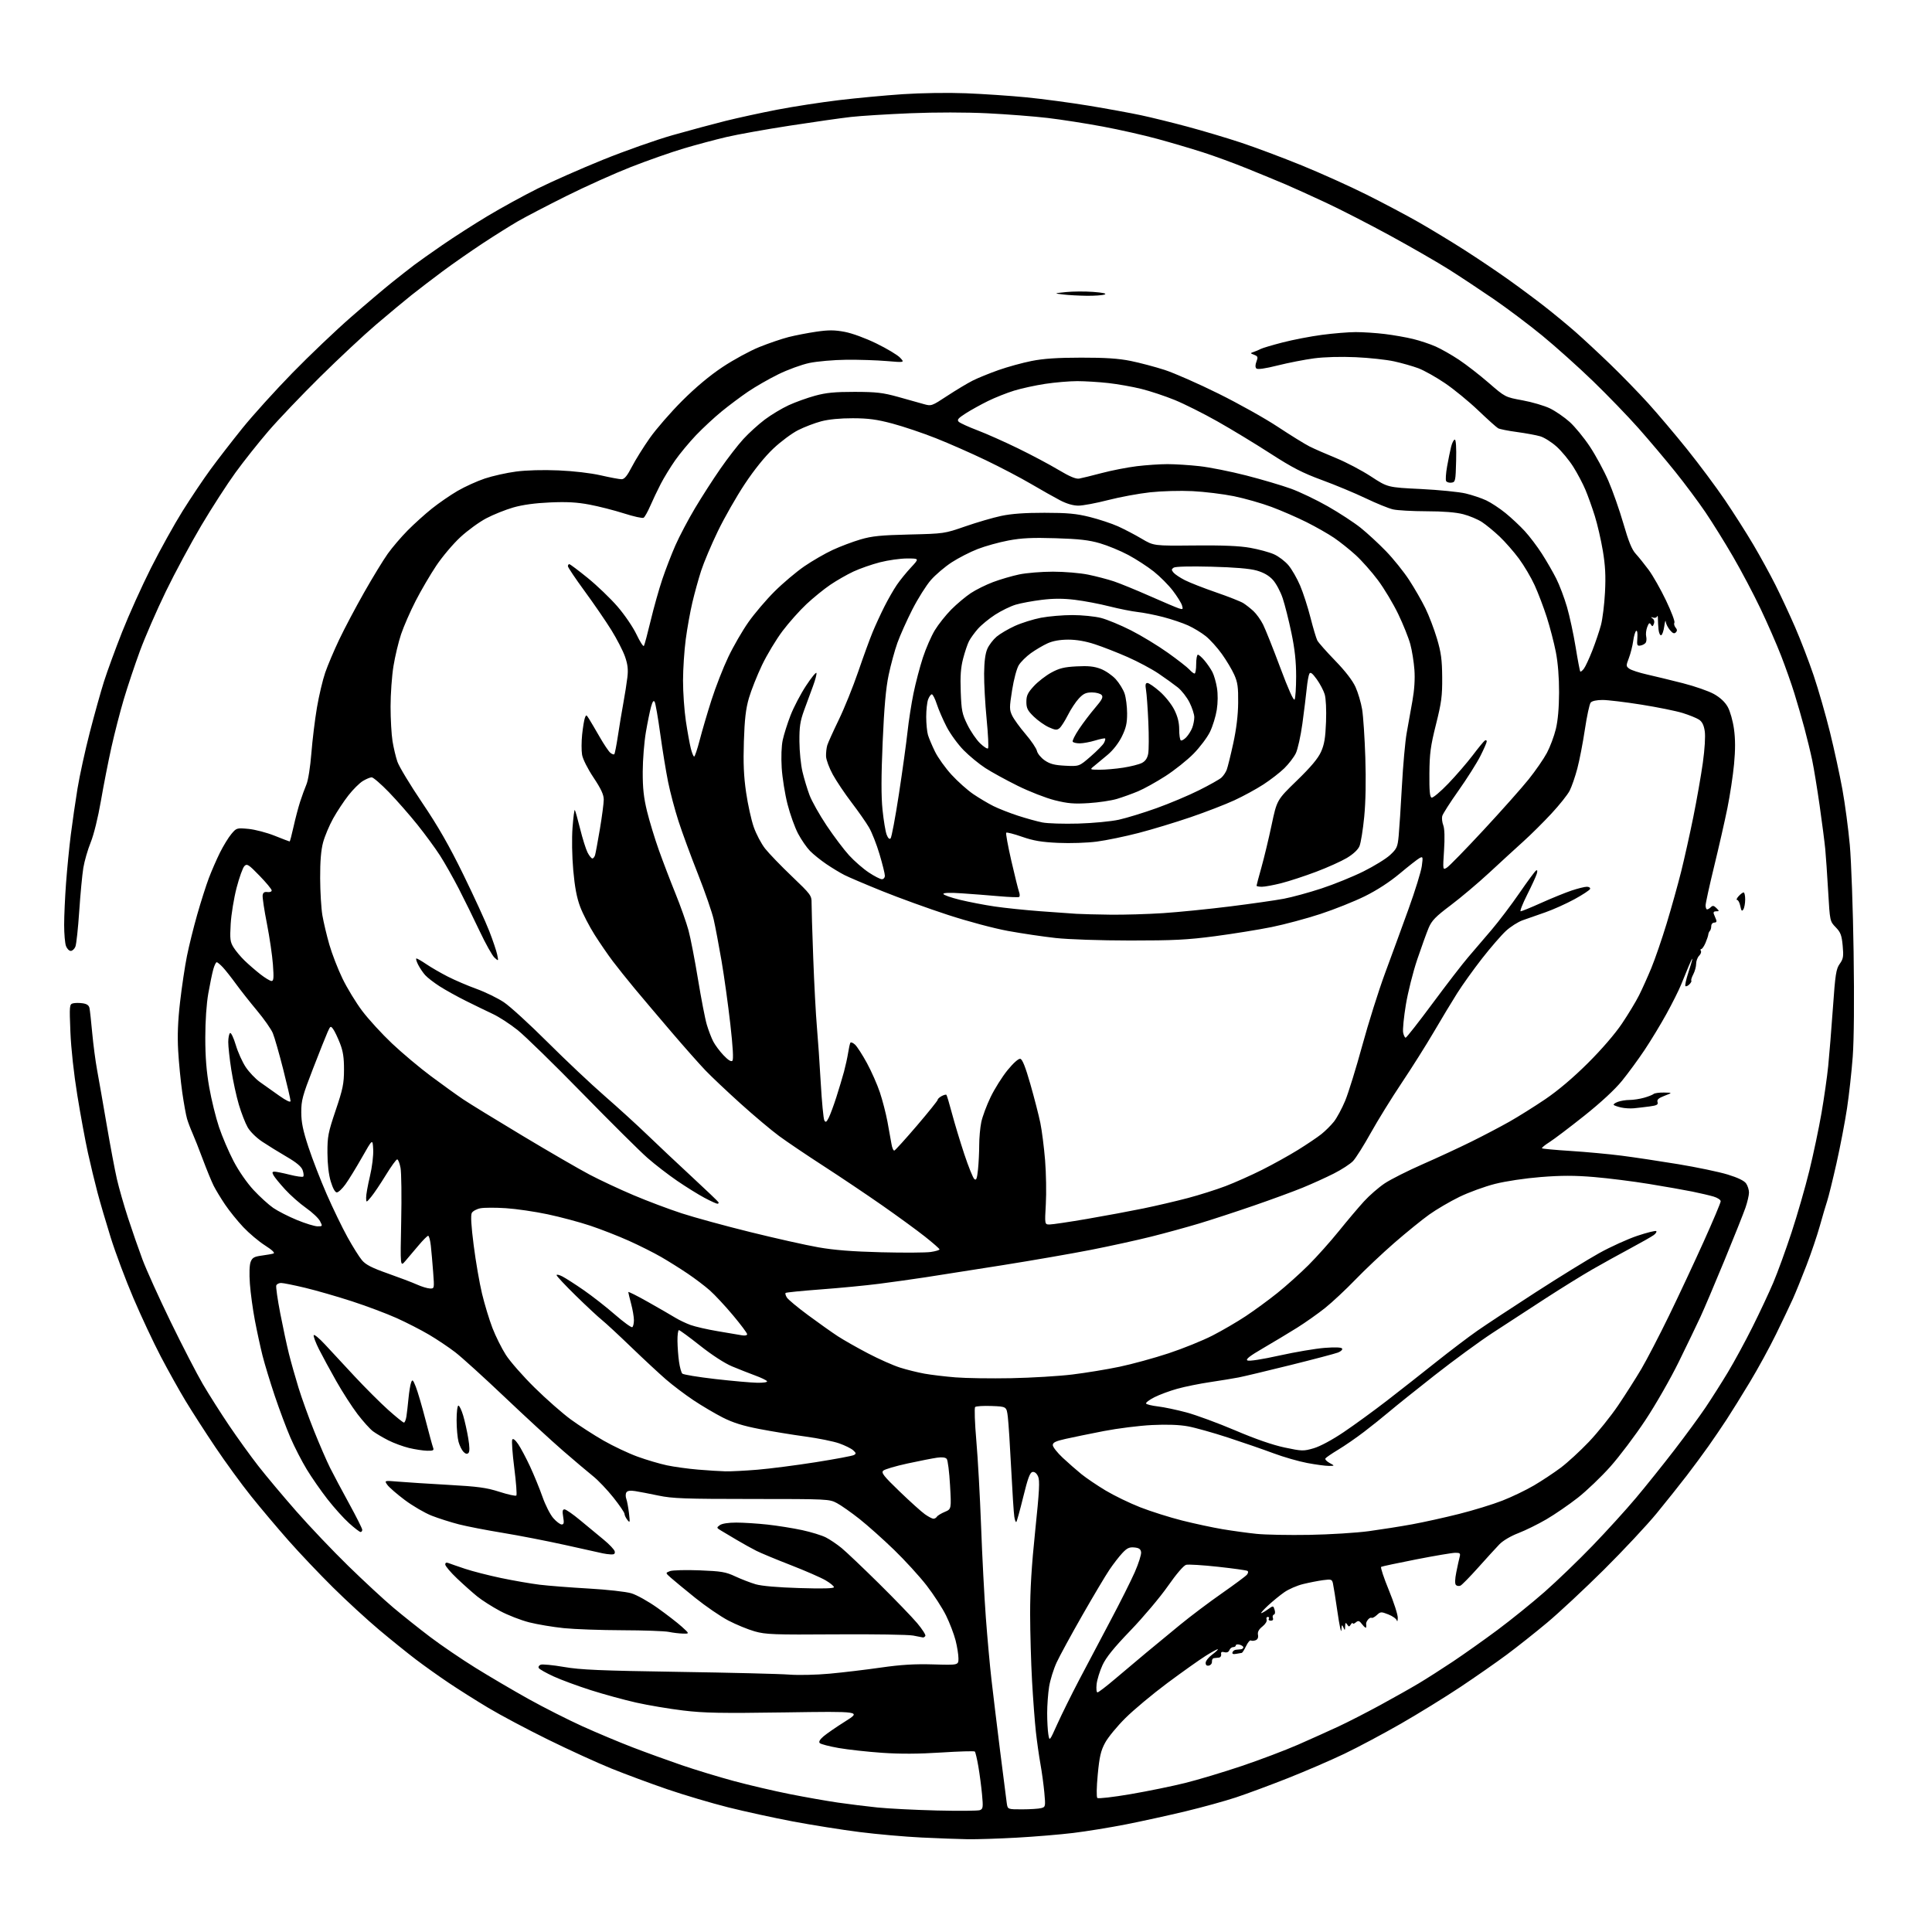 <?xml version="1.0" encoding="UTF-8" standalone="no"?>
<svg 
  version="1.1" 
  xmlns="http://www.w3.org/2000/svg" 
  xmlns:xlink="http://www.w3.org/1999/xlink" 
  xmlns:svg="http://www.w3.org/2000/svg"
  xmlns:rdf="http://www.w3.org/1999/02/22-rdf-syntax-ns#"
  xmlns:cc="http://creativecommons.org/ns#"
  xmlns:dc="http://purl.org/dc/elements/1.1/"
  viewBox="0 0 1024 1024"
  width="1024"
  height="1024"
>
<style>svg {background-color: white; }</style>"
<path stroke="none" fill="black" fill-rule="evenodd" d="M513.00,974.83C508.32,974.76 497.30,974.35 488.50,973.93C479.70,973.51 464.85,972.20 455.50,971.01C446.15,969.82 430.29,967.30 420.25,965.41C410.22,963.51 394.77,960.14 385.93,957.92C377.09,955.70 362.57,951.39 353.68,948.35C344.78,945.30 331.43,940.34 324.00,937.34C316.57,934.33 301.50,927.44 290.50,922.03C279.50,916.62 265.24,909.05 258.82,905.20C252.39,901.35 242.94,895.39 237.82,891.94C232.69,888.50 224.90,882.95 220.50,879.61C216.10,876.27 207.32,869.20 201.00,863.89C194.68,858.58 183.64,848.45 176.49,841.37C169.33,834.29 158.71,823.10 152.89,816.50C147.07,809.90 138.15,799.33 133.08,793.00C128.01,786.67 119.48,774.98 114.13,767.00C108.77,759.02 101.67,748.00 98.35,742.50C95.02,737.00 89.12,726.42 85.23,719.00C81.34,711.58 74.80,697.62 70.70,688.00C66.59,678.38 61.20,663.98 58.70,656.00C56.21,648.02 53.04,637.23 51.66,632.00C50.27,626.77 48.00,617.33 46.60,611.00C45.21,604.67 42.67,590.95 40.98,580.50C39.13,569.10 37.66,555.66 37.31,546.90C36.75,533.03 36.82,532.28 38.67,531.80C39.73,531.52 42.05,531.50 43.81,531.76C46.08,532.09 47.14,532.85 47.44,534.36C47.68,535.54 48.33,541.49 48.89,547.60C49.45,553.70 50.61,562.48 51.46,567.10C52.32,571.72 54.59,584.73 56.52,596.00C58.44,607.27 60.90,620.33 61.98,625.01C63.06,629.70 65.71,638.92 67.85,645.51C70.00,652.11 73.44,662.00 75.49,667.50C77.54,673.00 84.28,687.89 90.46,700.60C96.64,713.30 104.31,728.15 107.50,733.60C110.69,739.04 116.95,748.90 121.40,755.50C125.86,762.10 132.83,771.77 136.91,777.00C140.98,782.22 150.04,793.02 157.04,801.00C164.03,808.98 176.45,822.03 184.63,830.01C192.81,837.99 203.55,847.93 208.50,852.10C213.45,856.27 222.22,863.25 228.00,867.63C233.78,872.01 244.57,879.36 252.00,883.97C259.43,888.59 272.12,896.04 280.20,900.54C288.29,905.04 301.11,911.53 308.70,914.97C316.29,918.40 328.25,923.42 335.27,926.12C342.29,928.82 353.96,933.05 361.21,935.54C368.46,938.02 380.94,941.82 388.95,943.98C396.95,946.14 410.25,949.25 418.50,950.89C426.75,952.53 438.23,954.55 444.00,955.39C449.77,956.23 459.23,957.40 465.00,958.00C470.77,958.59 484.96,959.31 496.52,959.60C508.08,959.88 518.36,959.80 519.37,959.41C521.02,958.78 521.14,957.93 520.50,951.10C520.11,946.92 519.23,940.23 518.54,936.22C517.85,932.22 517.01,928.68 516.68,928.35C516.35,928.02 508.30,928.26 498.79,928.87C486.90,929.64 477.13,929.69 467.50,929.02C459.80,928.49 449.45,927.34 444.50,926.48C439.55,925.61 435.05,924.44 434.50,923.88C433.83,923.20 434.48,922.02 436.50,920.29C438.15,918.88 443.32,915.31 448.00,912.37C456.50,907.01 456.50,907.01 416.00,907.61C382.19,908.11 373.28,907.95 362.08,906.60C354.70,905.71 343.52,903.83 337.23,902.42C330.95,901.01 320.11,898.04 313.15,895.83C306.19,893.61 297.30,890.33 293.39,888.53C289.48,886.73 285.96,884.75 285.58,884.12C285.19,883.49 285.63,882.70 286.57,882.33C287.51,881.98 293.05,882.51 298.89,883.52C307.69,885.04 318.04,885.48 359.50,886.12C387.00,886.54 413.44,887.19 418.26,887.57C423.17,887.95 432.62,887.74 439.76,887.08C446.77,886.44 458.99,884.98 466.93,883.84C477.62,882.31 484.81,881.88 494.68,882.17C508.00,882.56 508.00,882.56 508.00,878.99C508.00,877.03 507.32,872.74 506.48,869.46C505.65,866.18 503.39,860.27 501.47,856.33C499.54,852.38 494.88,845.18 491.12,840.33C487.35,835.47 479.59,826.98 473.88,821.45C468.17,815.92 459.96,808.59 455.64,805.16C451.31,801.73 445.91,797.93 443.64,796.71C439.56,794.53 438.89,794.50 398.50,794.49C363.01,794.48 356.36,794.24 349.00,792.69C344.32,791.71 338.77,790.64 336.65,790.31C334.01,789.90 332.54,790.12 331.99,791.02C331.54,791.74 331.52,793.27 331.95,794.42C332.37,795.56 333.01,798.98 333.37,802.00C333.96,807.03 333.89,807.33 332.51,805.56C331.68,804.49 331.00,803.06 331.00,802.37C331.00,801.69 328.35,797.80 325.12,793.73C321.88,789.66 317.05,784.57 314.37,782.43C311.69,780.29 304.55,774.25 298.51,769.02C292.46,763.78 278.51,750.95 267.51,740.50C256.50,730.04 244.71,719.35 241.30,716.73C237.90,714.11 231.65,709.92 227.41,707.42C223.18,704.92 215.40,700.93 210.11,698.56C204.82,696.19 194.20,692.20 186.50,689.70C178.80,687.20 167.67,683.99 161.76,682.57C155.86,681.16 150.11,680.00 148.98,680.00C147.86,680.00 146.71,680.59 146.43,681.31C146.16,682.04 147.10,688.67 148.53,696.06C149.96,703.45 152.03,713.10 153.13,717.50C154.23,721.90 156.52,730.00 158.21,735.50C159.90,741.00 163.63,751.35 166.50,758.50C169.36,765.65 173.17,774.42 174.96,778.00C176.75,781.58 181.32,790.16 185.11,797.07C188.90,803.98 192.00,810.17 192.00,810.82C192.00,811.47 191.60,812.00 191.11,812.00C190.62,812.00 187.89,809.91 185.05,807.35C182.20,804.80 177.04,799.06 173.56,794.60C170.09,790.15 165.13,783.01 162.55,778.75C159.96,774.49 156.10,766.97 153.96,762.04C151.83,757.11 148.07,747.10 145.62,739.79C143.17,732.48 140.25,722.90 139.14,718.50C138.04,714.10 136.22,705.76 135.12,699.97C134.01,694.18 132.81,685.41 132.45,680.47C132.05,674.97 132.21,670.46 132.85,668.82C133.72,666.59 134.71,666.03 138.70,665.49C141.34,665.14 144.16,664.64 144.96,664.38C145.88,664.08 144.24,662.51 140.46,660.10C137.18,658.01 132.00,653.65 128.94,650.40C125.88,647.16 121.56,641.80 119.33,638.50C117.10,635.20 114.37,630.70 113.26,628.50C112.15,626.30 109.57,620.01 107.52,614.53C105.47,609.04 102.98,602.74 101.99,600.53C100.99,598.31 99.71,594.92 99.14,593.00C98.57,591.08 97.43,584.77 96.60,579.00C95.78,573.23 94.80,563.33 94.44,557.00C93.98,548.88 94.27,541.24 95.45,531.00C96.37,523.02 98.00,512.11 99.08,506.75C100.15,501.39 102.61,491.49 104.53,484.75C106.45,478.01 109.21,469.35 110.66,465.50C112.11,461.65 114.78,455.53 116.58,451.90C118.39,448.28 121.11,443.83 122.63,442.03C125.34,438.81 125.51,438.76 131.68,439.33C135.14,439.66 141.39,441.29 145.56,442.96C149.74,444.63 153.31,446.00 153.51,446.00C153.70,446.00 154.63,442.51 155.57,438.25C156.51,433.99 158.08,428.02 159.05,425.00C160.03,421.98 161.54,417.81 162.42,415.75C163.33,413.63 164.46,406.50 165.03,399.25C165.58,392.24 166.92,381.32 167.99,375.00C169.07,368.68 171.04,360.35 172.37,356.50C173.70,352.65 177.03,344.77 179.78,339.00C182.52,333.23 188.47,321.98 193.00,314.00C197.53,306.02 203.16,296.80 205.51,293.50C207.86,290.20 212.60,284.65 216.04,281.17C219.48,277.69 225.27,272.47 228.90,269.57C232.53,266.67 238.65,262.45 242.50,260.20C246.35,257.96 252.88,254.99 257.00,253.62C261.12,252.25 268.55,250.59 273.50,249.94C278.99,249.21 287.76,248.97 296.00,249.32C303.99,249.66 313.15,250.73 318.45,251.95C323.37,253.08 328.32,254.00 329.45,254.00C330.96,253.99 332.39,252.27 334.91,247.40C336.78,243.78 341.06,236.92 344.41,232.16C347.76,227.40 355.45,218.55 361.50,212.50C368.68,205.32 376.14,199.08 383.00,194.52C388.78,190.68 397.55,185.91 402.50,183.92C407.45,181.92 414.43,179.55 418.00,178.64C421.57,177.74 428.19,176.46 432.70,175.80C439.19,174.86 442.32,174.88 447.70,175.89C451.68,176.64 458.67,179.20 464.57,182.08C470.11,184.78 475.74,188.16 477.07,189.59C479.50,192.18 479.50,192.18 470.00,191.37C464.77,190.92 455.10,190.61 448.50,190.68C441.90,190.75 433.12,191.52 429.00,192.38C424.86,193.25 417.44,195.96 412.44,198.43C407.46,200.88 400.26,205.02 396.44,207.62C392.62,210.22 386.35,214.91 382.50,218.06C378.65,221.20 372.55,226.86 368.94,230.63C365.34,234.41 360.34,240.43 357.84,244.00C355.34,247.57 351.90,253.20 350.19,256.50C348.49,259.80 346.00,265.03 344.66,268.12C343.32,271.21 341.73,274.05 341.12,274.42C340.52,274.80 335.84,273.76 330.73,272.12C325.61,270.49 317.39,268.38 312.46,267.46C305.80,266.20 300.42,265.90 291.50,266.30C283.60,266.64 276.95,267.56 272.02,268.98C267.90,270.17 261.48,272.74 257.74,274.71C254.00,276.67 247.81,281.18 243.98,284.73C240.14,288.28 234.40,295.08 231.22,299.84C228.04,304.60 223.11,313.02 220.28,318.54C217.44,324.07 213.99,331.98 212.59,336.13C211.20,340.27 209.38,347.90 208.54,353.08C207.70,358.26 207.01,367.90 207.01,374.50C207.01,381.10 207.48,389.34 208.04,392.81C208.60,396.27 209.76,401.18 210.62,403.70C211.48,406.23 217.37,415.99 223.72,425.40C232.19,437.94 238.01,448.10 245.55,463.50C251.20,475.05 257.40,488.55 259.32,493.50C261.24,498.45 263.14,504.07 263.53,506.00C264.25,509.50 264.25,509.50 262.09,507.57C260.91,506.50 257.38,500.20 254.25,493.57C251.12,486.93 246.12,476.77 243.15,471.00C240.17,465.23 235.72,457.35 233.25,453.50C230.78,449.65 225.37,442.27 221.23,437.10C217.09,431.93 210.28,424.17 206.10,419.85C201.91,415.53 197.82,412.00 197.00,412.00C196.17,412.01 194.06,412.89 192.30,413.96C190.54,415.03 187.12,418.43 184.71,421.51C182.29,424.58 178.63,430.12 176.58,433.80C174.53,437.49 172.13,443.20 171.24,446.50C170.14,450.62 169.65,456.57 169.69,465.50C169.72,472.65 170.25,481.49 170.87,485.15C171.50,488.80 173.15,495.78 174.55,500.65C175.95,505.52 179.09,513.62 181.53,518.66C183.96,523.70 188.67,531.42 191.98,535.81C195.29,540.21 202.39,547.96 207.75,553.03C213.11,558.10 222.44,565.94 228.50,570.45C234.55,574.95 242.20,580.46 245.50,582.68C248.80,584.90 262.98,593.60 277.00,602.01C291.02,610.43 307.00,619.69 312.50,622.58C318.00,625.48 328.48,630.38 335.79,633.47C343.09,636.57 354.57,640.89 361.29,643.08C368.00,645.27 384.37,649.75 397.67,653.03C410.96,656.32 427.16,659.95 433.67,661.09C442.09,662.58 451.73,663.34 467.10,663.73C478.99,664.03 490.80,663.96 493.35,663.57C495.91,663.19 497.98,662.57 497.96,662.19C497.94,661.81 494.45,658.75 490.21,655.40C485.97,652.04 475.75,644.59 467.50,638.83C459.25,633.07 445.30,623.71 436.50,618.02C427.70,612.33 417.12,605.19 413.00,602.16C408.88,599.13 399.65,591.37 392.50,584.92C385.35,578.47 376.98,570.56 373.90,567.34C370.82,564.13 362.71,554.98 355.89,547.00C349.07,539.02 340.31,528.67 336.42,524.00C332.54,519.33 327.32,512.80 324.82,509.50C322.32,506.20 317.98,499.88 315.17,495.46C312.37,491.04 308.92,484.37 307.51,480.63C305.69,475.80 304.63,470.17 303.83,461.17C303.18,453.74 303.02,444.44 303.45,438.68C303.86,433.28 304.40,429.07 304.66,429.32C304.91,429.58 306.18,434.05 307.47,439.26C308.76,444.47 310.54,450.14 311.43,451.87C312.32,453.59 313.46,455.00 313.96,455.00C314.46,455.00 315.10,454.21 315.39,453.25C315.68,452.29 316.84,446.05 317.96,439.39C319.08,432.73 320.00,425.70 320.00,423.77C320.00,421.20 318.56,418.10 314.59,412.13C311.46,407.44 308.89,402.32 308.51,400.03C308.14,397.85 308.16,393.01 308.55,389.28C308.95,385.55 309.59,381.62 309.98,380.55C310.65,378.70 310.77,378.73 312.22,381.05C313.07,382.40 315.59,386.69 317.83,390.58C320.06,394.48 322.60,398.26 323.47,398.98C324.34,399.70 325.29,400.04 325.58,399.75C325.88,399.46 326.75,395.01 327.53,389.86C328.30,384.71 329.60,376.90 330.41,372.50C331.22,368.10 332.18,362.01 332.53,358.97C333.02,354.80 332.70,352.11 331.25,347.96C330.19,344.95 326.95,338.67 324.06,334.00C321.17,329.34 314.80,320.05 309.90,313.36C305.01,306.68 301.00,300.71 301.00,300.10C301.00,299.50 301.34,299.01 301.75,299.01C302.16,299.02 306.55,302.32 311.50,306.33C316.45,310.35 323.55,317.16 327.27,321.46C331.04,325.82 335.52,332.39 337.37,336.29C339.20,340.14 340.96,342.87 341.29,342.34C341.62,341.81 343.23,335.78 344.87,328.94C346.51,322.10 349.27,312.27 351.01,307.11C352.74,301.95 355.88,293.81 357.98,289.04C360.09,284.26 364.73,275.44 368.32,269.43C371.90,263.42 377.97,253.97 381.82,248.44C385.66,242.90 391.13,235.83 393.98,232.72C396.82,229.61 401.93,224.97 405.32,222.41C408.72,219.85 414.43,216.42 418.00,214.78C421.57,213.13 427.88,210.87 432.00,209.74C437.86,208.14 442.45,207.69 453.00,207.70C464.49,207.72 467.91,208.12 476.00,210.36C481.23,211.82 487.34,213.53 489.59,214.17C493.63,215.31 493.80,215.26 502.09,209.80C506.72,206.76 512.75,203.14 515.50,201.75C518.25,200.36 524.43,197.84 529.23,196.15C534.02,194.46 541.90,192.29 546.73,191.33C553.02,190.07 560.44,189.57 573.00,189.56C585.86,189.54 592.83,190.00 599.27,191.30C604.09,192.28 612.19,194.42 617.27,196.06C622.35,197.71 635.18,203.35 645.78,208.61C656.39,213.86 670.57,221.79 677.28,226.24C684.00,230.68 691.55,235.35 694.06,236.62C696.57,237.88 702.94,240.68 708.22,242.83C713.50,244.99 721.80,249.36 726.66,252.54C735.50,258.33 735.50,258.33 753.00,259.18C762.62,259.66 773.35,260.72 776.82,261.55C780.30,262.38 785.22,264.03 787.75,265.22C790.27,266.41 794.87,269.43 797.95,271.94C801.04,274.45 805.63,278.75 808.16,281.50C810.69,284.25 814.78,289.65 817.25,293.50C819.72,297.35 823.15,303.29 824.86,306.70C826.58,310.12 829.13,316.87 830.53,321.70C831.94,326.54 834.00,336.12 835.12,342.99C836.23,349.86 837.34,355.68 837.58,355.92C837.82,356.16 838.68,355.49 839.49,354.43C840.30,353.37 842.32,349.01 843.99,344.75C845.66,340.48 847.71,334.41 848.55,331.25C849.39,328.09 850.35,320.30 850.68,313.94C851.13,305.27 850.85,299.78 849.54,291.94C848.58,286.20 846.67,277.90 845.29,273.50C843.91,269.10 841.68,262.85 840.32,259.62C838.97,256.38 836.06,250.88 833.86,247.39C831.66,243.91 827.68,239.10 825.03,236.72C822.38,234.33 818.47,231.87 816.35,231.25C814.23,230.63 808.69,229.61 804.04,228.98C799.39,228.36 794.89,227.46 794.04,226.99C793.19,226.52 788.45,222.26 783.50,217.54C778.55,212.81 770.61,206.30 765.85,203.08C761.08,199.85 754.75,196.30 751.76,195.18C748.77,194.07 742.99,192.42 738.91,191.53C734.84,190.63 725.65,189.64 718.50,189.32C710.62,188.97 701.95,189.21 696.50,189.93C691.55,190.59 682.86,192.28 677.19,193.70C670.48,195.38 666.54,195.94 665.90,195.30C665.27,194.67 665.28,193.38 665.95,191.63C666.85,189.27 666.70,188.82 664.74,188.06C662.57,187.23 662.57,187.18 664.50,186.53C665.60,186.16 667.26,185.45 668.18,184.96C669.10,184.47 674.34,182.91 679.81,181.50C685.28,180.09 694.64,178.28 700.63,177.49C706.61,176.69 714.66,176.03 718.53,176.02C722.39,176.01 729.37,176.47 734.03,177.04C738.69,177.61 745.42,178.80 749.00,179.68C752.58,180.55 757.91,182.33 760.85,183.62C763.79,184.92 769.38,188.09 773.27,190.68C777.16,193.27 784.27,198.78 789.06,202.94C797.78,210.50 797.78,210.50 807.00,212.19C812.08,213.12 818.63,215.05 821.56,216.48C824.49,217.92 829.16,221.14 831.94,223.63C834.72,226.13 839.52,231.97 842.60,236.61C845.69,241.25 850.12,249.42 852.44,254.77C854.77,260.12 858.36,270.35 860.43,277.50C863.15,286.94 864.93,291.32 866.95,293.50C868.47,295.15 871.56,298.99 873.82,302.04C876.07,305.08 880.22,312.39 883.03,318.27C885.84,324.15 887.84,329.44 887.48,330.03C887.12,330.61 887.39,331.76 888.07,332.59C888.99,333.69 889.02,334.38 888.20,335.20C887.37,336.03 886.55,335.69 885.07,333.91C883.97,332.58 882.98,330.60 882.88,329.50C882.78,328.40 882.43,329.49 882.10,331.92C881.77,334.35 881.03,336.50 880.46,336.68C879.89,336.87 879.27,335.56 879.07,333.76C878.88,331.97 878.73,329.38 878.73,328.00C878.74,326.62 878.55,326.04 878.31,326.69C878.07,327.35 877.11,327.65 876.19,327.35C874.84,326.92 874.79,327.01 875.90,327.80C876.75,328.41 877.02,329.51 876.59,330.62C876.01,332.14 875.74,332.20 875.00,331.01C874.31,329.88 873.89,330.17 873.06,332.35C872.47,333.89 872.23,336.12 872.51,337.32C872.79,338.52 872.68,340.02 872.26,340.65C871.84,341.28 870.60,341.96 869.50,342.15C867.71,342.46 867.54,342.03 867.83,338.14C868.02,335.60 867.77,334.03 867.22,334.36C866.70,334.68 865.99,337.10 865.63,339.72C865.27,342.35 864.24,346.43 863.34,348.78C861.78,352.85 861.80,353.13 863.58,354.44C864.62,355.19 868.84,356.57 872.98,357.50C877.12,358.43 885.65,360.51 891.94,362.11C898.23,363.71 905.66,366.30 908.44,367.86C911.75,369.72 914.28,372.08 915.74,374.69C916.99,376.93 918.45,382.06 919.04,386.36C919.79,391.70 919.80,397.36 919.09,404.97C918.53,410.99 916.94,421.46 915.57,428.26C914.19,435.05 911.03,448.97 908.53,459.20C906.04,469.42 904.00,478.74 904.00,479.89C904.00,481.05 904.36,482.00 904.80,482.00C905.24,482.00 906.14,481.46 906.81,480.79C907.75,479.85 908.39,479.96 909.72,481.29C911.33,482.90 911.32,483.00 909.61,483.00C908.39,483.00 907.99,483.49 908.39,484.50C908.73,485.32 909.27,486.68 909.61,487.50C910.00,488.46 909.64,489.00 908.61,489.00C907.72,489.00 907.00,489.82 907.00,490.83C907.00,491.84 906.67,493.00 906.26,493.40C905.86,493.81 905.48,494.67 905.43,495.32C905.38,495.97 904.71,497.96 903.95,499.75C903.18,501.54 902.18,503.00 901.72,503.00C901.26,503.00 901.16,503.45 901.50,504.01C901.85,504.56 901.42,505.72 900.56,506.58C899.70,507.44 899.00,509.35 898.99,510.82C898.99,512.29 898.31,514.80 897.48,516.40C896.64,517.99 896.18,519.51 896.43,519.77C896.69,520.03 896.23,520.91 895.40,521.74C894.58,522.56 893.63,522.97 893.31,522.64C892.98,522.31 893.67,519.10 894.85,515.50C896.03,511.90 896.99,508.63 896.97,508.23C896.95,507.83 896.10,509.52 895.07,512.00C894.05,514.48 892.22,518.94 891.00,521.93C889.79,524.91 886.29,531.89 883.23,537.43C880.18,542.97 874.97,551.55 871.67,556.50C868.37,561.45 862.96,568.82 859.66,572.89C855.87,577.54 848.44,584.42 839.57,591.48C831.83,597.64 823.54,603.91 821.16,605.41C818.77,606.92 817.03,608.36 817.29,608.62C817.55,608.88 824.40,609.52 832.52,610.03C840.63,610.55 852.72,611.67 859.39,612.52C866.05,613.37 879.60,615.41 889.50,617.04C899.40,618.68 911.19,621.14 915.71,622.53C921.08,624.17 924.45,625.80 925.46,627.24C926.31,628.45 927.00,630.62 927.00,632.07C927.00,633.51 926.16,637.12 925.14,640.09C924.11,643.07 919.11,655.62 914.01,668.00C908.91,680.38 903.17,693.88 901.26,698.00C899.35,702.12 894.20,712.81 889.82,721.74C885.44,730.69 877.46,744.62 872.07,752.74C866.69,760.86 858.34,771.93 853.52,777.34C848.70,782.75 840.94,790.17 836.27,793.84C831.60,797.50 824.12,802.64 819.64,805.26C815.16,807.87 808.45,811.18 804.71,812.61C800.73,814.13 796.60,816.58 794.71,818.53C792.95,820.35 787.90,825.88 783.50,830.81C779.10,835.73 774.86,840.06 774.08,840.42C773.30,840.77 772.23,840.63 771.69,840.09C771.06,839.46 771.12,837.08 771.87,833.31C772.51,830.11 773.30,826.49 773.63,825.25C774.15,823.30 773.85,823.00 771.37,823.01C769.79,823.01 760.48,824.58 750.67,826.50C740.86,828.42 732.48,830.20 732.04,830.47C731.61,830.74 733.43,836.26 736.09,842.73C738.75,849.20 740.90,855.85 740.85,857.50C740.81,859.15 740.57,859.77 740.34,858.88C740.10,857.99 738.09,856.55 735.86,855.68C732.04,854.18 731.71,854.20 729.76,856.01C728.62,857.07 727.37,857.73 726.96,857.48C726.56,857.23 725.71,857.64 725.08,858.41C724.45,859.17 724.00,860.17 724.08,860.64C724.17,861.12 724.17,861.95 724.10,862.50C724.02,863.05 723.11,862.40 722.07,861.05C720.46,858.96 719.96,858.79 718.59,859.92C717.72,860.65 716.99,860.85 716.98,860.37C716.98,859.89 716.53,860.17 715.98,861.00C715.11,862.33 714.89,862.33 714.02,861.00C713.23,859.80 713.01,860.00 712.95,862.00C712.87,864.30 712.79,864.34 712.00,862.50C711.29,860.84 711.11,861.09 710.97,864.00C710.87,865.92 709.94,861.65 708.91,854.50C707.87,847.35 706.78,840.46 706.48,839.19C705.98,837.07 705.56,836.94 701.22,837.52C698.62,837.87 693.88,838.80 690.69,839.58C687.49,840.35 682.99,842.31 680.69,843.93C678.38,845.54 674.53,848.69 672.12,850.93C669.72,853.17 668.07,855.00 668.47,855.00C668.87,855.00 670.47,854.09 672.02,852.98C674.85,850.97 674.85,850.97 675.56,853.19C675.98,854.50 675.82,855.56 675.19,855.77C674.60,855.97 674.36,856.78 674.66,857.56C675.01,858.46 674.58,859.00 673.55,859.00C672.63,859.00 672.16,858.55 672.50,858.00C672.84,857.45 672.59,857.00 671.95,857.00C671.31,857.00 671.03,857.64 671.34,858.43C671.65,859.26 670.72,860.79 669.11,862.08C667.18,863.61 666.46,864.96 666.76,866.50C667.03,867.93 666.58,868.95 665.50,869.36C664.58,869.72 663.44,869.77 662.97,869.48C662.50,869.19 661.36,870.54 660.44,872.48C659.52,874.41 658.49,876.03 658.14,876.07C657.79,876.12 656.45,876.34 655.16,876.58C653.60,876.87 652.97,876.60 653.25,875.76C653.48,875.07 654.30,874.46 655.08,874.41C655.86,874.35 657.06,874.24 657.75,874.15C658.44,874.07 659.00,873.60 659.00,873.12C659.00,872.63 658.10,872.00 657.00,871.71C655.90,871.42 655.00,871.60 655.00,872.09C655.00,872.59 654.37,873.00 653.61,873.00C652.84,873.00 651.94,873.73 651.59,874.61C651.20,875.64 650.25,876.04 648.96,875.70C647.49,875.32 647.03,875.62 647.23,876.81C647.38,877.72 646.83,878.51 646.00,878.57C645.17,878.64 643.99,878.76 643.36,878.85C642.73,878.93 642.28,879.77 642.36,880.71C642.44,881.65 641.71,882.59 640.75,882.79C639.58,883.03 639.01,882.54 639.03,881.32C639.04,880.32 640.58,878.38 642.44,877.00C644.30,875.62 645.66,874.34 645.47,874.15C645.28,873.95 642.37,875.53 639.01,877.65C635.64,879.77 626.49,886.27 618.66,892.10C610.83,897.94 600.85,906.27 596.47,910.63C592.08,914.98 587.25,920.87 585.72,923.72C583.45,927.93 582.73,931.03 581.83,940.51C581.19,947.26 581.10,952.47 581.61,952.96C582.10,953.42 590.00,952.51 599.17,950.94C608.34,949.37 621.39,946.70 628.17,945.01C634.95,943.33 648.39,939.29 658.03,936.05C667.67,932.81 681.17,927.70 688.03,924.70C694.89,921.69 704.55,917.34 709.50,915.03C714.45,912.73 724.35,907.65 731.50,903.76C738.65,899.87 747.88,894.67 752.00,892.20C756.12,889.73 764.23,884.56 770.00,880.71C775.77,876.86 786.42,869.32 793.66,863.94C800.89,858.56 812.14,849.47 818.66,843.74C825.17,838.01 836.58,827.04 844.00,819.34C851.42,811.65 861.82,800.22 867.10,793.93C872.39,787.64 881.56,776.20 887.48,768.50C893.41,760.80 900.83,750.67 903.97,746.00C907.11,741.33 912.44,732.94 915.80,727.36C919.16,721.78 925.03,710.98 928.84,703.36C932.65,695.74 937.63,685.12 939.90,679.77C942.17,674.42 946.51,662.49 949.54,653.27C952.58,644.05 956.83,629.30 958.99,620.50C961.15,611.70 964.04,597.98 965.42,590.00C966.80,582.02 968.41,570.77 968.99,565.00C969.57,559.23 970.69,545.37 971.48,534.22C972.74,516.33 973.17,513.57 975.09,510.87C976.99,508.20 977.19,506.97 976.66,501.22C976.14,495.67 975.56,494.14 972.96,491.46C969.89,488.29 969.88,488.27 968.96,472.39C968.46,463.65 967.76,453.57 967.42,450.00C967.08,446.43 965.74,436.07 964.45,427.00C963.15,417.93 961.38,407.12 960.52,403.00C959.66,398.88 957.80,391.23 956.40,386.00C955.00,380.77 952.60,372.45 951.06,367.50C949.53,362.55 946.35,353.55 944.00,347.50C941.65,341.45 936.73,330.20 933.06,322.50C929.39,314.80 922.85,302.43 918.53,295.00C914.22,287.57 907.64,277.00 903.92,271.50C900.19,266.00 892.98,256.32 887.89,250.00C882.81,243.67 874.06,233.32 868.47,227.00C862.87,220.68 852.00,209.43 844.32,202.00C836.64,194.57 824.54,183.73 817.43,177.89C810.32,172.06 798.65,163.28 791.50,158.39C784.35,153.49 773.77,146.50 768.00,142.85C762.23,139.20 748.40,131.23 737.27,125.14C726.14,119.06 710.61,111.08 702.77,107.42C694.92,103.76 685.35,99.42 681.50,97.78C677.65,96.14 668.65,92.42 661.50,89.52C654.35,86.61 643.55,82.64 637.50,80.71C631.45,78.77 620.65,75.58 613.50,73.63C606.35,71.67 593.30,68.72 584.50,67.08C575.70,65.43 562.60,63.39 555.38,62.53C548.17,61.68 533.80,60.56 523.45,60.05C512.04,59.49 495.94,59.47 482.57,60.02C470.43,60.52 456.23,61.40 451.00,61.99C445.77,62.58 431.15,64.67 418.50,66.62C405.85,68.57 390.77,71.28 385.00,72.63C379.23,73.99 369.10,76.69 362.50,78.65C355.90,80.61 343.30,85.03 334.50,88.47C325.70,91.92 310.18,98.90 300.00,103.98C289.82,109.07 278.35,115.05 274.50,117.28C270.65,119.51 262.32,124.72 256.00,128.88C249.68,133.03 240.00,139.78 234.50,143.87C229.00,147.97 221.54,153.68 217.91,156.57C214.29,159.46 205.97,166.39 199.41,171.97C192.86,177.55 179.45,190.08 169.61,199.81C159.77,209.54 147.46,222.45 142.26,228.50C137.05,234.55 129.19,244.45 124.80,250.50C120.40,256.55 112.28,269.14 106.73,278.48C101.19,287.82 92.72,303.57 87.91,313.48C83.09,323.39 76.92,337.57 74.18,345.00C71.45,352.43 67.61,363.90 65.65,370.50C63.68,377.10 60.73,388.57 59.07,396.00C57.42,403.43 54.90,416.25 53.48,424.50C51.97,433.29 49.72,442.40 48.06,446.50C46.50,450.35 44.75,456.43 44.16,460.00C43.58,463.57 42.60,473.93 41.99,483.00C41.38,492.07 40.47,500.51 39.96,501.75C39.46,502.99 38.35,504.00 37.50,504.00C36.65,504.00 35.51,502.85 34.98,501.43C34.44,500.02 34.00,494.96 34.00,490.18C34.00,485.41 34.46,475.43 35.01,468.00C35.56,460.57 36.69,449.10 37.52,442.50C38.35,435.90 39.95,424.88 41.07,418.00C42.19,411.12 45.13,397.70 47.59,388.17C50.05,378.63 53.44,366.48 55.13,361.17C56.82,355.85 61.13,344.07 64.71,335.00C68.29,325.93 75.19,310.62 80.04,301.00C84.89,291.37 92.44,277.78 96.82,270.79C101.19,263.81 107.83,253.91 111.58,248.80C115.32,243.68 122.91,233.88 128.44,227.01C133.97,220.15 145.93,206.93 155.00,197.64C164.07,188.35 178.03,175.06 186.00,168.11C193.97,161.15 203.88,152.77 208.00,149.48C212.12,146.20 217.30,142.14 219.50,140.47C221.70,138.80 228.45,134.02 234.50,129.85C240.55,125.68 251.32,118.77 258.44,114.50C265.55,110.22 277.48,103.68 284.94,99.96C292.40,96.25 307.95,89.38 319.50,84.70C331.05,80.02 347.70,74.14 356.50,71.64C365.30,69.14 377.90,65.75 384.50,64.10C391.10,62.46 403.48,59.76 412.00,58.12C420.52,56.48 435.15,54.22 444.50,53.10C453.85,51.98 469.15,50.55 478.50,49.92C488.29,49.27 502.50,49.06 512.00,49.43C521.08,49.79 535.48,50.76 544.00,51.59C552.52,52.43 567.48,54.43 577.23,56.04C586.98,57.66 599.35,59.92 604.73,61.07C610.10,62.21 621.15,64.93 629.27,67.11C637.39,69.28 650.20,73.10 657.73,75.59C665.26,78.09 679.74,83.51 689.90,87.65C700.06,91.79 715.60,98.79 724.44,103.22C733.27,107.64 745.67,114.21 752.00,117.82C758.33,121.44 769.12,127.99 776.00,132.38C782.88,136.78 793.23,143.73 799.00,147.83C804.77,151.92 813.55,158.44 818.50,162.30C823.45,166.17 830.88,172.29 835.00,175.91C839.12,179.53 847.40,187.22 853.39,193.00C859.38,198.77 868.44,208.09 873.53,213.70C878.62,219.32 887.95,230.34 894.26,238.20C900.58,246.07 909.56,258.12 914.23,265.00C918.89,271.88 925.69,282.55 929.33,288.73C932.98,294.91 938.24,304.51 941.03,310.06C943.82,315.62 948.49,325.64 951.40,332.33C954.32,339.02 958.76,350.57 961.27,358.00C963.78,365.43 967.66,378.93 969.90,388.00C972.15,397.07 975.12,410.76 976.51,418.40C977.90,426.05 979.66,439.33 980.44,447.90C981.21,456.48 982.12,481.95 982.45,504.50C982.84,530.25 982.66,550.89 981.99,560.00C981.40,567.98 980.03,580.35 978.95,587.50C977.87,594.65 975.37,607.70 973.39,616.50C971.41,625.30 969.19,634.30 968.46,636.50C967.73,638.70 965.97,644.65 964.56,649.73C963.14,654.81 959.94,664.26 957.45,670.73C954.96,677.20 951.71,685.20 950.22,688.50C948.74,691.80 944.75,700.16 941.37,707.08C937.99,714.00 931.75,725.42 927.51,732.45C923.27,739.49 917.70,748.45 915.14,752.37C912.57,756.29 908.25,762.65 905.53,766.50C902.81,770.35 897.66,777.33 894.08,782.00C890.50,786.67 883.32,795.67 878.14,802.00C872.95,808.33 860.32,821.83 850.08,832.00C839.83,842.17 826.28,854.81 819.97,860.08C813.66,865.35 804.00,873.01 798.50,877.09C793.00,881.17 781.98,888.85 774.00,894.17C766.02,899.48 751.85,908.22 742.50,913.59C733.15,918.95 719.65,926.14 712.50,929.56C705.35,932.98 691.85,938.81 682.50,942.50C673.15,946.20 660.77,950.78 655.00,952.69C649.23,954.59 637.30,957.89 628.50,960.00C619.70,962.12 605.52,965.23 597.00,966.92C588.48,968.60 575.81,970.66 568.85,971.50C561.89,972.35 548.39,973.47 538.85,974.00C529.31,974.53 517.67,974.90 513.00,974.83zM541.80,958.99C546.03,958.98 550.56,958.69 551.85,958.34C554.15,957.73 554.19,957.51 553.52,950.11C553.13,945.92 552.21,939.12 551.46,935.00C550.72,930.88 549.63,923.23 549.05,918.00C548.47,912.77 547.55,900.62 547.01,891.00C546.47,881.38 546.01,865.40 545.99,855.50C545.97,842.76 546.75,829.86 548.68,811.34C550.90,790.04 551.18,784.68 550.19,782.52C549.43,780.84 548.34,779.98 547.24,780.18C545.90,780.43 544.77,783.47 542.36,793.31C540.63,800.36 538.97,806.37 538.67,806.66C538.37,806.96 537.89,805.70 537.60,803.85C537.30,802.01 536.57,790.60 535.95,778.50C535.34,766.40 534.54,754.02 534.17,751.00C533.50,745.50 533.50,745.50 525.59,745.21C521.25,745.04 517.31,745.29 516.85,745.75C516.38,746.22 516.66,754.23 517.47,763.55C518.29,772.87 519.42,793.33 520.00,809.00C520.57,824.67 521.71,846.39 522.51,857.26C523.32,868.13 524.66,882.98 525.50,890.26C526.33,897.54 528.39,914.52 530.07,928.00C531.75,941.48 533.35,953.96 533.61,955.75C534.09,959.00 534.09,959.00 541.80,958.99zM560.42,913.74C562.71,908.66 567.89,898.20 571.92,890.50C575.95,882.80 583.44,868.62 588.55,859.00C593.67,849.38 599.49,837.76 601.49,833.20C603.49,828.63 604.98,823.90 604.81,822.70C604.57,821.02 603.71,820.42 601.21,820.18C598.56,819.93 597.33,820.51 594.84,823.18C593.14,824.99 590.07,828.96 588.03,831.99C585.98,835.02 579.51,845.88 573.66,856.12C567.81,866.36 561.68,877.61 560.05,881.12C558.42,884.63 556.62,890.42 556.05,894.00C555.48,897.58 555.02,903.88 555.02,908.00C555.02,912.12 555.30,917.18 555.64,919.24C556.26,922.98 556.26,922.98 560.42,913.74zM581.69,897.00C582.22,897.00 586.47,893.74 591.15,889.75C595.83,885.76 603.18,879.58 607.49,876.00C611.79,872.42 619.86,865.77 625.41,861.22C630.96,856.66 640.95,849.14 647.61,844.50C654.26,839.85 660.25,835.41 660.90,834.62C661.60,833.77 661.71,832.94 661.16,832.60C660.65,832.28 653.62,831.30 645.55,830.42C637.47,829.54 629.88,829.07 628.68,829.38C627.37,829.72 623.52,834.20 619.00,840.67C614.88,846.57 605.97,857.14 599.21,864.16C590.29,873.43 586.21,878.49 584.32,882.61C582.89,885.73 581.50,890.25 581.23,892.64C580.96,895.08 581.16,897.00 581.69,897.00zM489.19,867.89C488.81,867.83 486.48,867.38 484.00,866.88C481.52,866.39 463.07,866.10 443.00,866.24C410.12,866.47 405.86,866.32 400.00,864.66C396.43,863.65 390.12,861.06 386.00,858.90C381.88,856.74 374.00,851.34 368.50,846.91C363.00,842.48 357.18,837.68 355.58,836.26C352.65,833.67 352.65,833.67 355.08,832.73C356.41,832.22 363.45,832.03 370.72,832.31C382.36,832.77 384.64,833.15 389.72,835.53C392.90,837.01 397.75,838.88 400.50,839.69C403.66,840.62 412.22,841.36 423.75,841.71C436.05,842.09 442.00,841.93 442.00,841.23C442.00,840.66 440.00,839.02 437.56,837.59C435.12,836.16 426.83,832.54 419.14,829.55C411.45,826.57 403.21,823.14 400.83,821.94C398.45,820.74 393.80,818.16 390.50,816.20C387.20,814.25 383.41,811.99 382.08,811.19C379.75,809.79 379.73,809.67 381.52,808.36C382.66,807.53 386.03,807.00 390.23,807.00C394.00,807.00 401.45,807.48 406.79,808.06C412.13,808.65 420.40,809.97 425.17,811.00C429.93,812.03 435.59,813.77 437.74,814.87C439.88,815.96 443.63,818.50 446.07,820.50C448.51,822.50 457.42,830.97 465.88,839.32C474.33,847.67 483.45,857.12 486.14,860.32C488.83,863.52 490.77,866.56 490.46,867.07C490.14,867.58 489.57,867.95 489.19,867.89zM362.00,865.84C360.07,865.80 356.70,865.40 354.50,864.94C352.30,864.49 341.21,864.09 329.86,864.06C318.50,864.03 304.55,863.53 298.86,862.95C293.16,862.37 284.90,860.99 280.50,859.88C276.10,858.77 269.12,856.05 265.00,853.84C260.88,851.63 255.47,848.19 253.00,846.19C250.53,844.20 245.69,839.89 242.25,836.62C238.81,833.36 236.00,830.03 236.00,829.23C236.00,828.26 236.57,828.01 237.75,828.47C238.71,828.85 242.65,830.21 246.50,831.50C250.35,832.79 258.90,834.98 265.50,836.37C272.10,837.75 281.32,839.35 286.00,839.93C290.68,840.50 302.38,841.41 312.00,841.96C321.76,842.51 331.77,843.63 334.62,844.48C337.47,845.33 343.63,848.77 348.50,852.23C353.32,855.66 359.12,860.14 361.38,862.19C365.50,865.92 365.50,865.92 362.00,865.84zM323.82,823.88C322.55,823.82 320.60,823.56 319.50,823.31C318.40,823.06 309.49,821.08 299.69,818.91C289.90,816.74 274.93,813.83 266.43,812.44C257.93,811.05 247.50,809.03 243.24,807.94C238.98,806.85 232.51,804.79 228.84,803.36C225.18,801.93 218.75,798.18 214.55,795.04C210.35,791.89 206.18,788.27 205.29,787.00C203.66,784.68 203.66,784.68 211.08,785.30C215.16,785.65 227.05,786.41 237.50,787.00C253.38,787.88 257.85,788.49 264.74,790.70C269.28,792.16 273.29,793.04 273.67,792.66C274.05,792.29 273.55,785.71 272.58,778.06C271.60,770.40 271.12,763.62 271.51,762.99C271.95,762.27 273.12,763.18 274.68,765.47C276.03,767.47 278.86,772.79 280.96,777.30C283.05,781.81 286.02,789.05 287.54,793.39C289.06,797.73 291.63,802.79 293.26,804.64C294.88,806.49 296.88,808.00 297.69,808.00C298.87,808.00 299.04,807.17 298.50,804.00C297.98,800.92 298.15,800.00 299.22,800.00C299.98,800.00 303.71,802.59 307.50,805.75C311.29,808.91 316.89,813.54 319.94,816.04C322.99,818.54 325.64,821.35 325.82,822.29C326.06,823.53 325.51,823.97 323.82,823.88zM694.00,813.51C704.73,813.32 718.90,812.44 725.50,811.55C732.10,810.65 742.45,809.02 748.50,807.91C754.55,806.80 765.72,804.33 773.32,802.42C780.93,800.51 791.28,797.33 796.32,795.35C801.37,793.38 808.93,789.74 813.11,787.27C817.30,784.80 823.65,780.59 827.23,777.91C830.81,775.23 837.52,769.06 842.15,764.20C846.78,759.33 853.74,750.66 857.63,744.93C861.51,739.19 867.07,730.45 869.99,725.50C872.90,720.55 879.46,707.91 884.57,697.42C889.68,686.92 897.94,669.28 902.93,658.21C907.92,647.15 912.00,637.47 912.00,636.70C912.00,635.94 910.31,634.82 908.25,634.21C906.19,633.60 901.12,632.41 897.00,631.57C892.88,630.73 882.53,628.91 874.02,627.52C865.50,626.13 852.37,624.48 844.85,623.85C834.56,622.99 827.58,622.99 816.72,623.85C808.35,624.51 798.13,626.04 792.39,627.49C786.95,628.87 778.45,631.97 773.50,634.38C768.55,636.79 761.35,641.01 757.50,643.76C753.65,646.51 745.33,653.27 739.00,658.77C732.67,664.28 723.38,673.05 718.35,678.27C713.32,683.48 706.12,690.21 702.35,693.23C698.58,696.24 691.90,700.96 687.50,703.72C683.10,706.47 675.04,711.32 669.60,714.49C662.37,718.69 660.09,720.47 661.16,721.07C662.04,721.56 668.82,720.52 678.06,718.47C686.55,716.59 697.37,714.76 702.11,714.40C707.58,713.98 710.95,714.10 711.35,714.75C711.69,715.31 710.74,716.25 709.24,716.85C707.73,717.44 696.38,720.44 684.00,723.51C671.62,726.58 659.28,729.53 656.56,730.06C653.84,730.59 647.06,731.70 641.49,732.53C635.91,733.35 628.08,734.94 624.09,736.04C620.09,737.15 614.60,739.18 611.87,740.56C609.15,741.94 607.16,743.45 607.45,743.92C607.74,744.38 610.57,745.07 613.74,745.44C616.91,745.81 623.71,747.24 628.86,748.62C634.00,750.00 645.64,754.29 654.72,758.15C665.45,762.73 674.60,765.89 680.90,767.22C690.13,769.17 690.86,769.18 696.27,767.61C699.70,766.61 706.04,763.21 712.23,759.03C717.88,755.23 728.21,747.70 735.19,742.31C742.17,736.91 753.87,727.72 761.19,721.88C768.51,716.05 778.33,708.60 783.00,705.34C787.67,702.08 801.65,692.87 814.05,684.86C826.45,676.86 841.52,667.57 847.55,664.21C853.57,660.86 862.71,656.71 867.85,654.99C872.99,653.27 877.49,652.16 877.85,652.51C878.20,652.87 877.60,653.82 876.50,654.63C875.40,655.44 869.77,658.63 864.00,661.73C858.23,664.82 849.23,669.80 844.00,672.80C838.77,675.80 827.52,682.77 819.00,688.29C810.48,693.81 797.88,702.02 791.00,706.52C784.12,711.03 770.40,721.07 760.50,728.84C750.60,736.61 739.80,745.27 736.50,748.07C733.20,750.87 727.12,755.74 723.00,758.89C718.88,762.05 712.70,766.31 709.27,768.37C705.85,770.43 702.80,772.52 702.49,773.01C702.19,773.50 703.19,774.58 704.72,775.41C707.50,776.92 707.50,776.92 704.36,776.96C702.63,776.98 697.46,776.29 692.86,775.42C688.26,774.55 680.23,772.24 675.00,770.28C669.77,768.32 658.98,764.59 651.00,761.98C643.02,759.37 633.39,756.67 629.59,755.98C625.06,755.15 618.49,754.91 610.59,755.30C603.94,755.62 592.42,757.06 585.00,758.50C577.58,759.95 568.46,761.81 564.75,762.65C559.52,763.82 558.00,764.56 558.00,765.94C558.00,766.91 560.36,769.92 563.25,772.63C566.14,775.33 570.59,779.23 573.14,781.30C575.69,783.37 581.47,787.28 585.98,789.99C590.50,792.70 598.77,796.71 604.37,798.90C609.97,801.09 619.94,804.24 626.52,805.90C633.11,807.56 642.77,809.63 648.00,810.51C653.23,811.38 661.33,812.50 666.00,812.98C670.67,813.46 683.27,813.70 694.00,813.51zM494.69,804.95C495.35,804.98 496.19,804.50 496.56,803.90C496.94,803.29 498.82,802.14 500.75,801.33C504.26,799.86 504.26,799.86 503.54,787.18C503.15,780.21 502.36,773.94 501.79,773.26C501.12,772.44 499.36,772.22 496.63,772.61C494.36,772.93 487.32,774.31 481.00,775.68C474.68,777.05 468.88,778.76 468.13,779.49C466.97,780.61 468.35,782.36 476.82,790.52C482.36,795.86 488.38,801.28 490.20,802.57C492.01,803.85 494.04,804.92 494.69,804.95zM384.50,779.84C387.25,779.91 394.88,779.52 401.46,778.98C408.04,778.43 421.90,776.65 432.27,775.01C442.64,773.37 451.79,771.66 452.60,771.20C453.86,770.50 453.79,770.12 452.18,768.66C451.14,767.72 447.80,766.08 444.77,765.01C441.74,763.94 433.69,762.32 426.88,761.39C420.07,760.47 409.10,758.67 402.50,757.40C393.76,755.72 388.48,754.06 383.04,751.30C378.93,749.21 371.96,745.09 367.54,742.14C363.12,739.19 356.57,734.25 353.00,731.15C349.43,728.06 341.10,720.33 334.50,713.96C327.90,707.60 320.93,701.14 319.00,699.60C317.07,698.07 310.89,692.30 305.25,686.79C299.61,681.27 295.00,676.35 295.00,675.85C295.00,675.36 296.39,675.67 298.09,676.55C299.79,677.43 304.86,680.68 309.34,683.78C313.83,686.88 321.26,692.69 325.86,696.70C330.46,700.70 334.62,703.73 335.11,703.43C335.60,703.13 335.99,701.45 335.99,699.69C335.98,697.94 335.31,694.02 334.50,691.00C333.69,687.98 333.02,685.19 333.01,684.82C333.01,684.45 337.84,686.88 343.75,690.23C349.66,693.57 356.07,697.28 358.00,698.46C359.93,699.65 363.52,701.36 366.00,702.27C368.48,703.17 375.00,704.67 380.50,705.58C386.00,706.50 391.74,707.47 393.25,707.74C394.85,708.02 396.00,707.78 396.00,707.15C396.00,706.55 392.61,702.03 388.47,697.09C384.33,692.15 378.81,686.23 376.22,683.94C373.62,681.64 368.35,677.64 364.50,675.05C360.65,672.45 354.35,668.50 350.50,666.27C346.65,664.04 338.95,660.17 333.38,657.67C327.82,655.17 318.59,651.56 312.88,649.65C307.17,647.74 296.99,645.02 290.26,643.60C283.53,642.17 273.59,640.72 268.17,640.37C262.74,640.01 256.67,640.03 254.67,640.40C252.66,640.78 250.59,641.90 250.06,642.89C249.41,644.09 249.74,649.73 251.07,660.09C252.15,668.57 254.14,680.09 255.49,685.70C256.84,691.31 259.32,699.48 261.00,703.85C262.69,708.22 265.89,714.65 268.13,718.14C270.37,721.64 277.23,729.45 283.38,735.50C289.52,741.55 298.14,749.13 302.53,752.34C306.92,755.54 314.73,760.59 319.88,763.54C325.04,766.49 333.14,770.32 337.88,772.04C342.62,773.77 349.65,775.84 353.50,776.66C357.35,777.47 364.77,778.49 370.00,778.93C375.23,779.36 381.75,779.78 384.50,779.84zM248.29,770.11C247.60,770.80 246.76,770.62 245.67,769.53C244.79,768.65 243.61,766.26 243.04,764.22C242.48,762.17 242.01,757.01 242.01,752.75C242.00,748.45 242.43,745.00 242.96,745.00C243.49,745.00 244.63,747.36 245.49,750.25C246.35,753.14 247.56,758.56 248.18,762.30C248.95,766.91 248.98,769.42 248.29,770.11zM226.36,768.92C224.24,768.87 219.92,768.21 216.77,767.45C213.62,766.68 208.69,764.87 205.82,763.41C202.95,761.95 199.30,759.80 197.71,758.63C196.13,757.46 192.43,753.35 189.49,749.50C186.56,745.65 181.48,737.77 178.22,732.00C174.95,726.23 170.84,718.65 169.08,715.17C167.33,711.69 166.06,708.32 166.27,707.69C166.48,707.06 169.14,709.24 172.18,712.52C175.22,715.81 182.32,723.45 187.95,729.50C193.59,735.55 201.59,743.54 205.73,747.25C209.88,750.96 213.64,754.00 214.09,754.00C214.54,754.00 215.13,752.54 215.41,750.75C215.68,748.96 216.18,744.66 216.51,741.18C216.84,737.71 217.46,733.93 217.89,732.78C218.57,730.94 218.87,731.21 220.38,735.00C221.33,737.37 223.64,745.22 225.50,752.44C227.37,759.66 229.19,766.34 229.55,767.28C230.11,768.73 229.61,768.99 226.36,768.92zM401.31,732.89C404.69,732.95 406.88,732.61 406.54,732.06C406.22,731.55 403.38,730.18 400.23,729.03C397.08,727.87 391.58,725.70 388.01,724.21C384.11,722.59 377.35,718.20 371.10,713.25C365.37,708.71 360.31,705.00 359.84,705.00C359.38,705.00 359.03,707.59 359.07,710.75C359.11,713.91 359.48,718.87 359.90,721.77C360.31,724.67 361.09,727.49 361.64,728.04C362.18,728.58 370.02,729.87 379.06,730.91C388.10,731.94 398.11,732.83 401.31,732.89zM536.00,730.47C546.73,730.26 561.27,729.38 568.32,728.52C575.38,727.66 586.63,725.82 593.32,724.42C600.02,723.02 611.76,719.80 619.41,717.27C627.07,714.73 637.53,710.50 642.66,707.86C647.80,705.23 655.71,700.61 660.25,697.60C664.79,694.60 672.33,689.08 677.00,685.34C681.67,681.60 689.11,674.93 693.53,670.52C697.95,666.11 705.20,657.99 709.64,652.49C714.08,646.98 720.06,639.91 722.92,636.78C725.78,633.64 730.73,629.34 733.90,627.22C737.08,625.10 746.17,620.52 754.09,617.04C762.02,613.57 773.67,608.16 780.00,605.02C786.33,601.89 795.33,597.16 800.00,594.52C804.67,591.88 813.23,586.52 819.00,582.62C825.78,578.03 833.78,571.26 841.57,563.51C848.92,556.20 856.01,547.98 859.69,542.50C863.02,537.55 867.10,530.80 868.75,527.50C870.41,524.20 873.34,517.67 875.27,513.00C877.20,508.32 880.84,497.75 883.35,489.50C885.86,481.25 889.31,468.88 891.03,462.02C892.74,455.16 895.65,442.11 897.49,433.02C899.33,423.93 901.60,411.00 902.54,404.28C903.55,397.00 903.96,390.23 903.55,387.52C903.07,384.30 902.17,382.51 900.50,381.41C899.20,380.56 895.29,378.98 891.82,377.90C888.34,376.83 878.52,374.83 870.00,373.48C861.48,372.12 852.19,371.00 849.37,371.00C846.22,371.00 843.80,371.53 843.09,372.39C842.46,373.15 841.08,379.56 840.02,386.64C838.96,393.71 837.16,403.05 836.00,407.39C834.85,411.73 833.02,416.99 831.95,419.09C830.88,421.19 826.54,426.64 822.30,431.20C818.07,435.77 811.36,442.43 807.39,446.00C803.43,449.57 795.31,457.02 789.34,462.55C783.38,468.07 774.16,475.85 768.85,479.84C760.89,485.82 758.86,487.91 757.22,491.79C756.13,494.38 753.41,501.90 751.18,508.50C748.95,515.10 746.23,525.90 745.14,532.50C744.05,539.10 743.40,545.74 743.69,547.25C743.99,548.76 744.59,550.00 745.03,550.00C745.46,550.00 751.90,541.79 759.34,531.75C766.77,521.71 775.25,510.72 778.18,507.32C781.10,503.93 786.68,497.40 790.58,492.82C794.47,488.25 801.12,479.45 805.36,473.29C809.60,467.12 813.55,461.78 814.14,461.41C814.86,460.97 814.98,461.55 814.52,463.12C814.14,464.43 811.84,469.44 809.41,474.25C806.99,479.06 805.45,483.00 805.99,483.00C806.54,483.00 811.46,480.99 816.92,478.53C822.39,476.08 829.58,473.15 832.90,472.03C836.22,470.92 839.89,470.00 841.05,470.00C842.21,470.00 842.99,470.52 842.78,471.15C842.57,471.78 838.82,474.25 834.45,476.63C830.08,479.01 823.12,482.14 819.00,483.57C814.88,485.01 809.50,486.89 807.06,487.75C804.62,488.61 800.62,491.15 798.18,493.40C795.74,495.65 790.05,502.22 785.54,507.99C781.03,513.77 775.06,522.10 772.29,526.50C769.51,530.90 763.95,540.12 759.93,547.00C755.90,553.88 748.24,566.02 742.90,574.00C737.56,581.98 730.19,593.90 726.52,600.50C722.85,607.10 718.64,613.78 717.17,615.35C715.70,616.91 711.09,619.92 706.92,622.02C702.75,624.13 695.33,627.49 690.42,629.50C685.51,631.51 673.85,635.79 664.50,639.01C655.15,642.24 642.17,646.48 635.66,648.45C629.14,650.41 617.67,653.56 610.16,655.44C602.65,657.32 588.29,660.47 578.26,662.44C568.22,664.41 547.07,668.08 531.26,670.59C515.44,673.11 497.10,675.99 490.50,676.99C483.90,678.00 472.82,679.55 465.89,680.44C458.95,681.33 445.09,682.67 435.09,683.41C425.08,684.16 416.66,685.00 416.38,685.29C416.09,685.57 416.40,686.67 417.06,687.72C417.72,688.78 422.81,693.01 428.38,697.12C433.94,701.24 441.01,706.24 444.07,708.24C447.13,710.23 454.33,714.32 460.07,717.32C465.81,720.33 473.43,723.71 477.00,724.84C480.57,725.98 486.43,727.43 490.00,728.07C493.57,728.71 501.00,729.60 506.50,730.04C512.00,730.48 525.27,730.68 536.00,730.47zM227.87,682.93C230.23,683.00 230.24,682.98 229.58,674.25C229.22,669.44 228.67,663.14 228.35,660.25C228.03,657.36 227.40,655.00 226.94,655.00C226.48,655.00 224.17,657.31 221.81,660.13C219.44,662.96 216.29,666.67 214.82,668.38C212.14,671.50 212.14,671.50 212.64,647.50C212.92,634.30 212.76,621.48 212.29,619.00C211.83,616.52 211.03,614.50 210.52,614.50C210.01,614.50 207.29,618.25 204.49,622.83C201.68,627.41 198.20,632.59 196.75,634.33C194.11,637.50 194.11,637.50 194.05,634.83C194.02,633.36 194.92,628.28 196.05,623.53C197.24,618.52 197.97,612.52 197.80,609.20C197.50,603.50 197.50,603.50 191.83,613.50C188.71,619.00 184.77,625.41 183.07,627.75C181.38,630.09 179.33,632.00 178.52,632.00C177.61,632.00 176.41,629.85 175.32,626.25C174.21,622.59 173.57,617.05 173.55,611.00C173.52,602.37 173.92,600.32 177.91,588.50C181.72,577.24 182.31,574.36 182.33,567.00C182.35,560.58 181.83,557.14 180.18,552.94C178.98,549.88 177.37,546.52 176.59,545.46C175.26,543.63 175.11,543.71 173.63,547.02C172.77,548.93 169.28,557.70 165.87,566.50C160.35,580.72 159.66,583.28 159.68,589.50C159.69,594.87 160.58,599.18 163.47,607.96C165.54,614.26 169.90,625.51 173.16,632.96C176.42,640.41 181.37,650.63 184.16,655.68C186.95,660.73 190.42,666.26 191.87,667.97C193.87,670.33 197.13,672.00 205.50,674.95C211.55,677.08 218.53,679.73 221.00,680.84C223.47,681.95 226.57,682.89 227.87,682.93zM168.28,649.98C171.00,650.00 171.02,649.94 169.60,647.20C168.81,645.66 165.47,642.52 162.19,640.22C158.92,637.92 153.92,633.51 151.10,630.42C148.27,627.33 145.50,623.94 144.95,622.90C144.15,621.41 144.27,621.00 145.51,621.00C146.38,621.00 150.01,621.73 153.58,622.63C157.15,623.53 160.36,623.97 160.72,623.61C161.08,623.25 160.94,621.73 160.41,620.23C159.75,618.33 157.18,616.17 151.98,613.14C147.86,610.74 142.04,607.14 139.03,605.14C135.88,603.04 132.59,599.81 131.27,597.50C130.01,595.30 127.91,589.90 126.60,585.50C125.29,581.10 123.48,572.77 122.59,567.00C121.69,561.23 120.97,554.61 120.98,552.31C120.99,550.00 121.43,547.85 121.95,547.53C122.47,547.21 123.83,550.07 124.97,553.88C126.10,557.70 128.49,562.98 130.27,565.63C132.04,568.27 135.40,571.80 137.72,573.47C140.05,575.14 144.66,578.41 147.97,580.74C151.84,583.46 154.00,584.47 154.00,583.56C154.00,582.78 152.25,575.24 150.11,566.80C147.96,558.35 145.49,549.71 144.60,547.59C143.72,545.47 139.94,540.08 136.21,535.62C132.48,531.15 127.46,524.80 125.07,521.50C122.67,518.20 119.57,514.26 118.17,512.75C116.77,511.24 115.28,510.00 114.86,510.00C114.44,510.00 113.62,511.69 113.05,513.75C112.47,515.81 111.28,521.55 110.41,526.50C109.44,531.98 108.81,541.18 108.81,550.00C108.81,560.28 109.42,567.95 110.91,576.36C112.06,582.88 114.38,592.33 116.07,597.36C117.75,602.39 121.24,610.53 123.81,615.45C126.58,620.74 130.94,627.02 134.45,630.79C137.72,634.30 142.39,638.54 144.82,640.22C147.26,641.90 152.91,644.78 157.38,646.62C161.84,648.46 166.75,649.97 168.28,649.98zM556.32,649.00C557.76,649.00 566.72,647.67 576.22,646.04C585.73,644.41 599.12,641.91 606.00,640.50C612.88,639.08 623.49,636.60 629.58,634.99C635.68,633.38 644.70,630.52 649.64,628.64C654.57,626.76 663.26,622.88 668.94,620.03C674.62,617.18 683.15,612.45 687.88,609.52C692.62,606.58 698.21,602.82 700.31,601.15C702.41,599.49 705.41,596.50 706.99,594.52C708.56,592.54 711.25,587.55 712.97,583.43C714.68,579.31 718.75,566.16 722.01,554.22C725.27,542.27 730.69,525.08 734.04,516.00C737.40,506.93 743.02,491.57 746.52,481.88C750.03,472.19 753.21,461.90 753.59,459.02C754.25,454.08 754.18,453.84 752.39,454.79C751.35,455.35 746.67,459.01 742.00,462.92C736.58,467.46 729.84,471.84 723.38,475.03C717.81,477.78 707.24,482.00 699.88,484.42C692.52,486.84 680.88,489.96 674.00,491.36C667.12,492.75 653.62,494.93 644.00,496.20C629.34,498.13 622.03,498.50 599.00,498.49C583.16,498.48 566.41,497.91 559.50,497.16C552.90,496.43 541.55,494.75 534.27,493.42C526.71,492.03 513.02,488.38 502.34,484.89C492.05,481.54 476.43,475.88 467.63,472.32C458.82,468.76 449.79,464.92 447.56,463.78C445.33,462.65 441.02,460.04 437.99,457.99C434.97,455.94 431.07,452.80 429.33,451.02C427.59,449.25 424.75,445.14 423.03,441.90C421.30,438.66 418.77,431.62 417.40,426.25C416.03,420.89 414.65,412.22 414.32,407.00C413.97,401.34 414.18,395.37 414.86,392.24C415.48,389.34 417.33,383.48 418.98,379.21C420.62,374.94 424.31,367.89 427.17,363.53C430.03,359.17 432.53,356.10 432.73,356.70C432.93,357.29 432.11,360.42 430.91,363.64C429.71,366.86 427.58,372.65 426.18,376.50C424.10,382.24 423.65,385.22 423.71,393.00C423.74,398.23 424.47,405.45 425.33,409.05C426.18,412.65 427.86,418.22 429.06,421.42C430.26,424.63 434.34,431.88 438.13,437.55C441.92,443.22 447.28,450.33 450.04,453.35C452.80,456.37 457.48,460.45 460.45,462.42C463.41,464.39 466.55,466.00 467.42,466.00C468.30,466.00 469.00,465.17 469.00,464.13C469.00,463.10 467.73,457.99 466.18,452.78C464.63,447.56 462.11,441.15 460.57,438.53C459.04,435.91 454.88,429.97 451.34,425.33C447.80,420.69 443.34,414.04 441.42,410.56C439.51,407.09 437.89,402.72 437.82,400.87C437.76,399.02 438.05,396.38 438.47,395.00C438.89,393.62 441.64,387.55 444.57,381.50C447.50,375.45 452.14,363.98 454.87,356.00C457.60,348.02 461.04,338.59 462.51,335.04C463.98,331.48 466.78,325.41 468.73,321.54C470.67,317.67 473.65,312.48 475.34,310.00C477.03,307.52 480.41,303.36 482.85,300.75C487.27,296.00 487.27,296.00 480.80,296.00C477.23,296.00 470.76,296.91 466.41,298.02C462.06,299.14 455.72,301.35 452.32,302.94C448.92,304.53 443.41,307.69 440.06,309.96C436.71,312.23 431.04,316.84 427.45,320.20C423.86,323.56 418.16,329.95 414.80,334.40C411.43,338.86 406.52,347.00 403.89,352.50C401.27,358.00 398.14,365.88 396.94,370.00C395.28,375.72 394.65,381.18 394.27,393.01C393.90,404.51 394.21,411.50 395.45,420.01C396.37,426.33 398.18,434.56 399.48,438.29C400.77,442.03 403.50,447.20 405.54,449.79C407.59,452.38 413.97,459.00 419.74,464.50C429.70,474.01 430.21,474.70 430.15,478.50C430.12,480.70 430.51,493.85 431.03,507.72C431.54,521.59 432.42,538.02 432.97,544.22C433.52,550.42 434.44,563.78 435.01,573.89C435.59,584.01 436.44,592.97 436.91,593.81C437.61,595.06 438.05,594.79 439.25,592.42C440.06,590.81 441.88,585.90 443.29,581.50C444.70,577.10 446.52,571.02 447.34,568.00C448.15,564.98 449.14,560.48 449.53,558.00C449.91,555.52 450.45,553.13 450.71,552.68C450.98,552.24 452.08,552.67 453.16,553.65C454.24,554.62 457.09,559.04 459.50,563.46C461.90,567.88 464.99,574.88 466.36,579.00C467.74,583.12 469.54,590.10 470.37,594.50C471.20,598.90 472.16,604.22 472.50,606.31C472.84,608.41 473.53,609.99 474.04,609.81C474.54,609.64 479.92,603.70 485.98,596.62C492.04,589.53 497.00,583.36 497.00,582.90C497.00,582.45 497.94,581.57 499.09,580.95C500.23,580.34 501.37,580.04 501.62,580.29C501.87,580.54 503.19,584.96 504.56,590.12C505.93,595.28 508.86,604.98 511.08,611.68C513.30,618.37 515.70,624.34 516.42,624.93C517.45,625.79 517.85,624.75 518.36,619.86C518.71,616.47 519.00,610.64 519.00,606.90C519.00,603.16 519.49,597.71 520.09,594.80C520.69,591.88 522.91,585.90 525.03,581.50C527.15,577.10 531.20,570.66 534.03,567.19C537.12,563.41 539.82,561.01 540.77,561.19C541.88,561.41 543.49,565.47 546.11,574.61C548.17,581.82 550.55,591.05 551.39,595.11C552.22,599.17 553.36,608.11 553.92,614.97C554.47,621.83 554.65,632.29 554.31,638.22C553.69,649.00 553.69,649.00 556.32,649.00zM380.22,638.00C379.71,638.00 376.63,636.59 373.39,634.87C370.15,633.15 363.66,629.11 358.96,625.90C354.26,622.69 347.19,617.24 343.24,613.78C339.29,610.33 323.79,594.93 308.78,579.58C293.78,564.22 278.27,549.08 274.31,545.93C270.36,542.78 264.51,538.98 261.31,537.48C258.12,535.98 251.67,532.85 246.99,530.52C242.31,528.19 236.01,524.69 232.99,522.75C229.97,520.81 226.54,518.16 225.37,516.86C224.19,515.56 222.49,513.04 221.59,511.25C220.69,509.46 220.30,508.00 220.72,508.00C221.15,508.01 223.53,509.38 226.00,511.06C228.47,512.74 233.56,515.68 237.29,517.59C241.03,519.50 247.92,522.46 252.61,524.15C257.29,525.85 263.79,529.02 267.05,531.20C270.32,533.37 280.75,542.91 290.24,552.38C299.73,561.85 313.35,574.69 320.50,580.91C327.65,587.14 337.77,596.36 343.00,601.41C348.23,606.46 358.80,616.41 366.50,623.54C374.20,630.66 380.65,636.83 380.83,637.24C381.02,637.66 380.74,638.00 380.22,638.00zM866.00,587.41C864.08,587.60 861.01,587.41 859.20,586.99C857.38,586.57 855.63,585.97 855.31,585.64C854.99,585.32 855.94,584.59 857.43,584.03C858.91,583.46 861.74,583.00 863.70,583.00C865.66,583.00 869.12,582.47 871.38,581.83C873.65,581.19 875.93,580.29 876.45,579.83C876.97,579.37 879.45,579.03 881.95,579.07C886.50,579.15 886.50,579.15 882.25,580.78C879.05,582.01 878.13,582.83 878.53,584.11C878.97,585.49 878.18,585.92 874.29,586.44C871.65,586.79 867.92,587.23 866.00,587.41zM388.18,562.22C388.84,561.56 388.46,554.94 387.08,542.72C385.92,532.54 383.84,517.52 382.44,509.35C381.03,501.18 379.18,491.35 378.31,487.50C377.45,483.65 373.67,472.73 369.92,463.24C366.16,453.75 361.52,441.13 359.61,435.20C357.69,429.27 355.22,419.94 354.11,414.46C353.00,408.98 351.13,397.52 349.95,389.00C348.78,380.48 347.45,372.85 347.01,372.05C346.43,371.02 345.89,371.72 345.09,374.55C344.47,376.72 343.24,382.77 342.34,388.00C341.44,393.23 340.68,402.68 340.66,409.00C340.63,417.74 341.18,422.78 342.94,430.00C344.22,435.23 347.03,444.45 349.18,450.50C351.34,456.55 355.31,466.94 358.01,473.60C360.71,480.25 363.82,489.03 364.92,493.10C366.02,497.17 368.29,508.86 369.96,519.09C371.64,529.31 373.73,540.11 374.62,543.09C375.50,546.06 377.03,550.08 378.03,552.00C379.03,553.92 381.49,557.23 383.52,559.35C385.94,561.90 387.53,562.87 388.18,562.22zM143.90,519.95C145.04,519.99 145.18,518.40 144.66,511.25C144.31,506.44 142.87,496.67 141.47,489.54C140.06,482.41 139.05,475.66 139.21,474.54C139.42,473.06 140.12,472.59 141.75,472.81C142.99,472.98 144.00,472.60 144.00,471.95C144.00,471.31 141.09,467.79 137.54,464.14C131.73,458.15 130.94,457.65 129.54,459.04C128.69,459.89 126.83,465.06 125.40,470.54C123.98,476.02 122.57,484.63 122.27,489.67C121.80,497.76 121.98,499.23 123.81,502.17C124.94,504.00 127.59,507.16 129.69,509.18C131.78,511.21 135.53,514.45 138.00,516.38C140.47,518.32 143.13,519.92 143.90,519.95zM588.50,484.80C595.65,484.89 608.25,484.52 616.50,483.98C624.75,483.43 640.73,481.83 652.00,480.42C663.27,479.01 676.08,477.18 680.46,476.35C684.84,475.52 693.82,473.07 700.42,470.90C707.02,468.73 717.03,464.67 722.66,461.87C728.29,459.07 734.66,455.15 736.81,453.14C740.36,449.83 740.77,448.92 741.33,443.00C741.67,439.43 742.45,427.50 743.05,416.50C743.65,405.50 744.78,392.90 745.57,388.50C746.36,384.10 747.73,376.45 748.61,371.50C749.65,365.70 750.03,359.84 749.67,355.00C749.37,350.88 748.40,344.80 747.51,341.50C746.63,338.20 743.75,331.00 741.11,325.50C738.47,320.00 733.62,311.90 730.33,307.50C727.05,303.10 721.73,297.11 718.52,294.18C715.32,291.26 710.17,287.16 707.10,285.07C704.02,282.98 697.45,279.24 692.50,276.76C687.55,274.28 679.21,270.65 673.96,268.69C668.71,266.73 659.73,264.17 654.01,263.00C648.29,261.84 638.41,260.63 632.05,260.31C625.57,259.99 615.71,260.27 609.59,260.93C603.58,261.59 593.54,263.44 587.27,265.06C581.00,266.68 573.93,268.00 571.57,268.00C568.82,268.00 565.35,267.00 561.89,265.19C558.93,263.65 552.00,259.74 546.50,256.51C541.00,253.28 530.20,247.61 522.50,243.92C514.80,240.22 502.88,234.97 496.00,232.25C489.12,229.52 478.77,226.04 473.00,224.50C464.75,222.31 460.25,221.70 452.00,221.68C445.35,221.66 439.22,222.26 435.28,223.30C431.85,224.20 426.34,226.31 423.03,227.98C419.72,229.65 413.80,234.05 409.88,237.76C405.39,241.99 399.78,248.95 394.77,256.50C390.38,263.10 383.96,274.35 380.50,281.50C377.04,288.65 373.05,298.10 371.62,302.50C370.20,306.90 368.10,314.49 366.96,319.36C365.81,324.24 364.23,333.01 363.46,338.86C362.68,344.71 362.03,354.57 362.02,360.76C362.01,366.95 362.69,376.58 363.52,382.16C364.36,387.74 365.54,394.26 366.14,396.65C366.74,399.04 367.54,401.00 367.92,401.00C368.29,401.00 369.61,397.06 370.86,392.25C372.10,387.44 374.91,377.88 377.11,371.00C379.31,364.12 383.31,353.87 386.01,348.22C388.70,342.56 393.51,334.24 396.70,329.72C399.88,325.20 406.09,317.90 410.51,313.50C414.92,309.10 422.03,303.10 426.29,300.17C430.56,297.25 437.33,293.33 441.34,291.48C445.35,289.62 451.98,287.12 456.07,285.92C462.17,284.13 466.81,283.66 482.00,283.30C500.38,282.86 500.57,282.83 511.63,278.99C517.75,276.87 526.30,274.37 530.63,273.45C536.06,272.29 543.19,271.78 553.62,271.79C565.84,271.80 570.44,272.23 577.62,274.02C582.50,275.24 589.26,277.48 592.64,279.00C596.01,280.53 601.64,283.47 605.14,285.55C611.50,289.32 611.50,289.32 633.00,289.11C648.15,288.97 656.90,289.33 662.62,290.35C667.09,291.14 672.75,292.68 675.21,293.77C677.66,294.85 681.13,297.49 682.92,299.62C684.71,301.75 687.49,306.60 689.10,310.39C690.72,314.18 693.18,321.81 694.58,327.33C695.98,332.85 697.61,338.30 698.19,339.44C698.78,340.57 703.02,345.38 707.62,350.11C712.99,355.64 716.87,360.66 718.44,364.11C719.79,367.08 721.37,372.43 721.96,376.00C722.55,379.57 723.31,391.05 723.65,401.50C724.05,413.69 723.84,424.97 723.06,432.97C722.39,439.83 721.26,446.81 720.55,448.47C719.75,450.37 717.24,452.71 713.87,454.73C710.90,456.50 703.58,459.80 697.60,462.05C691.62,464.31 683.34,467.02 679.20,468.08C675.07,469.13 670.40,470.00 668.84,470.00C667.28,470.00 666.00,469.75 666.00,469.45C666.00,469.14 667.16,464.75 668.59,459.70C670.01,454.64 672.44,444.54 673.98,437.24C676.79,423.99 676.79,423.99 687.35,413.74C694.79,406.53 698.57,402.02 700.16,398.50C701.92,394.59 702.50,391.13 702.82,382.61C703.06,376.25 702.77,370.17 702.12,368.02C701.51,365.99 699.61,362.38 697.89,360.00C695.55,356.78 694.56,356.04 693.99,357.09C693.57,357.87 692.93,361.43 692.58,365.00C692.22,368.57 691.20,376.90 690.30,383.50C689.40,390.10 687.82,397.21 686.79,399.29C685.76,401.38 683.02,404.94 680.71,407.20C678.39,409.46 673.42,413.32 669.66,415.76C665.90,418.21 658.96,421.99 654.24,424.17C649.52,426.35 639.10,430.38 631.08,433.12C623.06,435.86 610.65,439.63 603.50,441.48C596.35,443.34 586.38,445.40 581.34,446.06C576.18,446.74 567.24,447.03 560.84,446.74C552.04,446.34 547.75,445.61 541.69,443.50C537.40,442.00 533.63,441.04 533.31,441.35C533.00,441.67 534.22,448.36 536.02,456.21C537.83,464.07 539.67,471.50 540.11,472.71C540.56,473.93 540.58,475.14 540.15,475.41C539.73,475.67 534.91,475.49 529.44,475.01C523.97,474.53 515.11,473.84 509.75,473.48C503.59,473.06 500.00,473.17 500.00,473.79C500.00,474.33 503.94,475.73 508.75,476.91C513.56,478.08 521.88,479.68 527.22,480.46C532.57,481.25 543.37,482.37 551.22,482.96C559.08,483.55 567.75,484.17 570.50,484.34C573.25,484.50 581.35,484.71 588.50,484.80zM924.01,482.00C923.27,483.18 922.92,482.80 922.40,480.25C922.04,478.46 921.29,477.00 920.72,477.00C920.15,477.00 920.50,476.10 921.50,475.00C922.50,473.90 923.69,473.00 924.15,473.00C924.62,473.00 924.99,474.69 924.98,476.75C924.98,478.81 924.54,481.18 924.01,482.00zM766.89,459.85C768.09,459.11 776.86,450.12 786.37,439.87C795.88,429.63 806.63,417.54 810.25,413.01C813.88,408.48 818.22,402.19 819.90,399.03C821.58,395.88 823.71,390.19 824.63,386.40C825.72,381.91 826.31,375.14 826.34,367.00C826.36,358.99 825.74,351.28 824.62,345.54C823.65,340.61 821.49,332.32 819.83,327.13C818.17,321.93 815.27,314.32 813.40,310.21C811.53,306.10 807.76,299.73 805.04,296.05C802.32,292.38 797.70,287.12 794.79,284.36C791.88,281.61 787.70,278.17 785.50,276.72C783.30,275.27 778.82,273.39 775.54,272.54C771.63,271.53 764.93,270.99 756.04,270.98C748.59,270.96 740.61,270.52 738.31,269.98C736.00,269.45 729.48,266.80 723.81,264.08C718.14,261.37 707.72,257.03 700.66,254.44C690.36,250.66 684.96,247.88 673.31,240.36C665.32,235.20 652.71,227.55 645.29,223.36C637.87,219.17 627.65,214.05 622.59,211.99C617.52,209.92 609.58,207.28 604.94,206.13C600.30,204.98 592.45,203.58 587.50,203.03C582.55,202.47 575.12,202.02 571.00,202.01C566.88,202.01 559.23,202.66 554.00,203.45C548.77,204.24 541.35,205.86 537.50,207.05C533.65,208.23 527.43,210.70 523.68,212.54C519.93,214.38 514.61,217.33 511.86,219.09C507.77,221.71 507.10,222.52 508.18,223.57C508.91,224.26 513.33,226.28 518.00,228.05C522.67,229.82 532.35,234.12 539.50,237.61C546.65,241.09 556.33,246.23 561.00,249.03C566.95,252.59 570.25,253.97 572.00,253.66C573.38,253.42 578.77,252.09 584.00,250.71C589.23,249.33 597.55,247.71 602.50,247.10C607.45,246.50 614.78,246.00 618.79,246.00C622.80,246.00 630.45,246.48 635.79,247.08C641.13,247.67 652.26,249.89 660.52,252.01C668.78,254.13 679.43,257.28 684.19,259.00C688.94,260.72 697.77,264.95 703.80,268.39C709.84,271.83 717.64,276.93 721.14,279.72C724.64,282.52 730.70,288.11 734.61,292.15C738.52,296.19 744.05,303.07 746.89,307.43C749.74,311.80 753.62,318.55 755.51,322.43C757.41,326.32 760.16,333.55 761.63,338.50C763.81,345.84 764.32,349.62 764.39,359.00C764.46,368.92 764.01,372.36 761.09,384.00C758.22,395.47 757.70,399.37 757.61,409.91C757.53,419.17 757.82,422.42 758.78,422.75C759.48,422.99 763.45,419.66 767.60,415.34C771.74,411.03 777.59,404.26 780.59,400.30C783.59,396.33 786.48,392.82 787.02,392.49C787.56,392.15 788.00,392.37 788.00,392.97C788.00,393.56 786.47,397.08 784.60,400.77C782.72,404.47 777.53,412.68 773.06,419.00C768.58,425.32 764.69,431.42 764.41,432.54C764.12,433.66 764.37,435.85 764.97,437.42C765.66,439.24 765.80,444.01 765.37,450.73C764.69,461.21 764.69,461.21 766.89,459.85zM472.03,444.37C472.56,443.84 474.54,433.30 476.43,420.95C478.32,408.60 480.37,393.77 480.99,388.00C481.61,382.23 483.04,373.00 484.17,367.50C485.30,362.00 487.53,353.49 489.13,348.60C490.73,343.70 493.59,337.14 495.48,334.03C497.38,330.91 501.31,325.97 504.21,323.04C507.12,320.12 511.75,316.23 514.50,314.40C517.25,312.57 522.60,309.92 526.38,308.50C530.17,307.08 536.39,305.26 540.20,304.46C544.01,303.66 552.07,303.00 558.11,303.00C564.21,303.00 572.51,303.70 576.79,304.58C581.03,305.45 587.17,307.06 590.43,308.15C593.69,309.25 602.24,312.75 609.43,315.93C616.62,319.11 623.56,322.05 624.85,322.46C626.96,323.12 627.13,322.96 626.48,320.85C626.09,319.56 623.91,316.06 621.63,313.08C619.36,310.10 614.80,305.52 611.50,302.90C608.20,300.29 602.12,296.34 598.00,294.14C593.88,291.94 587.12,289.15 583.00,287.95C577.18,286.25 571.92,285.65 559.50,285.27C547.06,284.89 541.50,285.16 534.50,286.47C529.55,287.40 522.22,289.43 518.21,290.99C514.20,292.54 507.99,295.73 504.40,298.06C500.82,300.40 495.87,304.60 493.41,307.41C490.95,310.21 486.53,317.23 483.58,323.00C480.64,328.77 477.06,336.77 475.63,340.76C474.21,344.75 472.12,352.40 471.00,357.76C469.53,364.73 468.63,374.83 467.83,393.26C467.04,411.57 467.02,421.99 467.76,429.26C468.34,434.89 469.33,440.81 469.95,442.41C470.67,444.27 471.42,444.98 472.03,444.37zM571.50,436.51C579.24,436.29 588.85,435.38 593.00,434.47C597.12,433.56 606.12,430.80 613.00,428.33C619.88,425.87 630.00,421.60 635.50,418.85C641.00,416.10 646.34,413.10 647.36,412.18C648.39,411.25 649.66,409.38 650.19,408.00C650.71,406.62 652.27,400.32 653.65,394.00C655.30,386.42 656.19,379.09 656.25,372.50C656.34,364.24 655.98,361.65 654.18,357.63C652.99,354.96 650.04,350.01 647.62,346.63C645.21,343.26 641.37,339.01 639.09,337.18C636.82,335.36 632.60,332.80 629.73,331.50C626.85,330.19 620.90,328.19 616.50,327.04C612.10,325.90 606.02,324.70 603.00,324.38C599.98,324.05 593.23,322.71 588.01,321.39C582.80,320.06 574.58,318.50 569.76,317.92C563.55,317.16 558.44,317.16 552.19,317.92C547.35,318.51 541.12,319.66 538.37,320.48C535.61,321.30 530.69,323.70 527.43,325.81C524.17,327.92 520.05,331.31 518.27,333.34C516.49,335.37 514.39,338.28 513.60,339.81C512.81,341.34 511.40,345.49 510.48,349.04C509.22,353.87 508.90,358.32 509.21,366.64C509.58,376.65 509.94,378.43 512.75,384.14C514.47,387.64 517.48,392.04 519.43,393.93C521.38,395.82 523.29,397.05 523.67,396.66C524.06,396.27 523.73,389.33 522.94,381.23C522.15,373.13 521.55,362.23 521.60,357.00C521.67,350.63 522.23,346.30 523.32,343.87C524.20,341.87 526.41,338.99 528.21,337.46C530.02,335.93 534.38,333.36 537.90,331.76C541.41,330.16 547.64,328.21 551.73,327.42C555.83,326.64 563.32,326.00 568.38,326.00C573.44,326.00 580.26,326.69 583.54,327.52C586.82,328.36 594.00,331.33 599.50,334.13C605.00,336.92 613.77,342.25 619.00,345.98C624.23,349.71 629.36,353.71 630.40,354.88C631.45,356.05 632.69,357.00 633.15,357.00C633.62,357.00 634.00,354.75 634.00,352.00C634.00,349.25 634.41,347.00 634.91,347.00C635.41,347.00 637.00,348.40 638.45,350.12C639.89,351.84 641.76,354.57 642.60,356.20C643.44,357.82 644.53,361.59 645.01,364.57C645.55,367.86 645.51,372.43 644.91,376.24C644.37,379.68 642.76,384.92 641.33,387.88C639.89,390.84 635.97,396.06 632.61,399.48C629.25,402.90 622.54,408.24 617.71,411.35C612.87,414.46 606.34,418.09 603.21,419.40C600.07,420.72 595.02,422.53 592.00,423.44C588.98,424.34 582.23,425.35 577.00,425.67C569.22,426.16 565.96,425.88 559.00,424.14C554.33,422.96 545.50,419.52 539.40,416.49C533.29,413.47 525.58,409.24 522.26,407.09C518.95,404.95 513.77,400.69 510.76,397.63C507.75,394.57 503.70,389.02 501.76,385.28C499.83,381.55 497.48,376.14 496.54,373.25C495.61,370.36 494.41,368.00 493.89,368.00C493.38,368.00 492.49,369.21 491.93,370.69C491.36,372.17 490.91,376.34 490.91,379.94C490.92,383.55 491.34,387.88 491.84,389.56C492.34,391.24 494.02,395.21 495.57,398.38C497.12,401.55 501.07,407.06 504.34,410.63C507.61,414.20 512.81,418.83 515.89,420.92C518.98,423.01 523.75,425.85 526.50,427.22C529.25,428.60 535.10,430.89 539.50,432.33C543.90,433.76 549.75,435.38 552.50,435.92C555.25,436.46 563.80,436.73 571.50,436.51zM582.81,407.97C585.73,407.99 591.35,407.50 595.31,406.89C599.26,406.28 603.72,405.15 605.21,404.39C607.08,403.42 608.11,401.91 608.57,399.48C608.93,397.54 608.97,390.01 608.64,382.73C608.32,375.45 607.77,367.81 607.42,365.75C606.94,362.92 607.12,362.00 608.16,362.00C608.91,362.00 611.85,364.02 614.68,366.50C617.57,369.03 620.95,373.27 622.41,376.20C624.21,379.80 625.00,383.00 625.00,386.64C625.00,389.52 625.38,392.12 625.85,392.41C626.32,392.70 627.64,391.94 628.79,390.72C629.93,389.50 631.35,387.23 631.93,385.68C632.52,384.14 633.00,381.64 633.00,380.13C633.00,378.63 631.87,375.13 630.49,372.36C629.11,369.59 626.30,365.98 624.24,364.34C622.18,362.70 617.58,359.39 614.00,356.97C610.42,354.56 603.07,350.63 597.65,348.25C592.23,345.86 584.41,342.81 580.27,341.46C575.30,339.83 570.50,339.01 566.12,339.02C561.73,339.04 558.05,339.70 555.20,340.99C552.84,342.07 548.88,344.40 546.41,346.17C543.94,347.95 541.04,350.81 539.98,352.54C538.88,354.31 537.34,360.06 536.44,365.77C534.97,375.05 534.97,376.14 536.46,379.27C537.35,381.15 540.55,385.57 543.57,389.09C546.59,392.62 549.31,396.64 549.61,398.04C549.92,399.43 551.77,401.68 553.74,403.03C556.55,404.95 558.91,405.56 564.65,405.85C571.98,406.22 571.98,406.22 578.02,400.98C581.35,398.10 584.54,394.86 585.11,393.79C585.69,392.71 585.97,391.64 585.75,391.41C585.52,391.18 583.12,391.67 580.41,392.49C577.71,393.31 574.06,393.98 572.31,393.99C570.55,394.00 568.87,393.60 568.56,393.11C568.26,392.61 569.78,389.58 571.94,386.36C574.10,383.13 577.93,378.09 580.46,375.14C584.10,370.89 584.82,369.48 583.91,368.39C583.27,367.62 580.97,367.00 578.78,367.00C575.60,367.00 574.21,367.64 571.82,370.20C570.17,371.95 567.56,375.92 566.00,379.01C564.44,382.09 562.44,385.22 561.56,385.95C560.21,387.07 559.31,386.99 555.91,385.46C553.69,384.46 550.10,381.92 547.93,379.82C544.64,376.62 544.00,375.35 544.00,371.98C544.00,368.68 544.71,367.18 547.96,363.66C550.14,361.29 554.30,358.07 557.20,356.49C561.45,354.17 564.06,353.53 570.64,353.19C576.83,352.86 579.92,353.19 583.41,354.52C585.95,355.49 589.54,357.96 591.39,360.01C593.24,362.06 595.35,365.48 596.06,367.62C596.78,369.75 597.38,374.46 597.39,378.07C597.41,383.26 596.83,385.84 594.63,390.33C592.95,393.76 589.98,397.60 587.17,399.97C584.60,402.14 581.38,404.82 580.00,405.93C577.50,407.93 577.50,407.93 582.81,407.97zM686.16,370.77C686.61,370.07 686.97,364.55 686.98,358.50C686.98,350.62 686.28,344.10 684.49,335.50C683.12,328.90 681.03,320.61 679.86,317.09C678.69,313.56 676.33,309.16 674.61,307.30C672.51,305.02 669.72,303.43 666.00,302.38C662.34,301.35 654.31,300.68 642.00,300.36C630.72,300.07 622.94,300.27 622.06,300.87C620.84,301.70 620.83,302.10 622.00,303.50C622.76,304.41 625.48,306.22 628.06,307.53C630.64,308.84 638.09,311.75 644.62,314.00C651.15,316.25 657.62,318.81 659.00,319.68C660.37,320.55 662.78,322.44 664.34,323.88C665.91,325.32 668.20,328.52 669.45,331.00C670.69,333.48 674.78,343.72 678.53,353.77C682.85,365.36 685.65,371.58 686.16,370.77zM769.34,255.81C768.16,255.98 766.88,255.61 766.49,254.99C766.11,254.37 766.34,250.86 767.00,247.18C767.65,243.51 768.62,238.81 769.13,236.75C769.65,234.69 770.52,233.00 771.07,233.00C771.69,233.00 771.96,237.27 771.78,244.25C771.51,254.91 771.39,255.52 769.34,255.81zM576.00,156.77C571.88,156.72 566.25,156.42 563.50,156.08C558.50,155.48 558.50,155.48 565.02,154.80C568.60,154.43 575.11,154.39 579.48,154.72C584.74,155.12 586.77,155.58 585.47,156.09C584.39,156.51 580.12,156.82 576.00,156.77z" />

</svg>